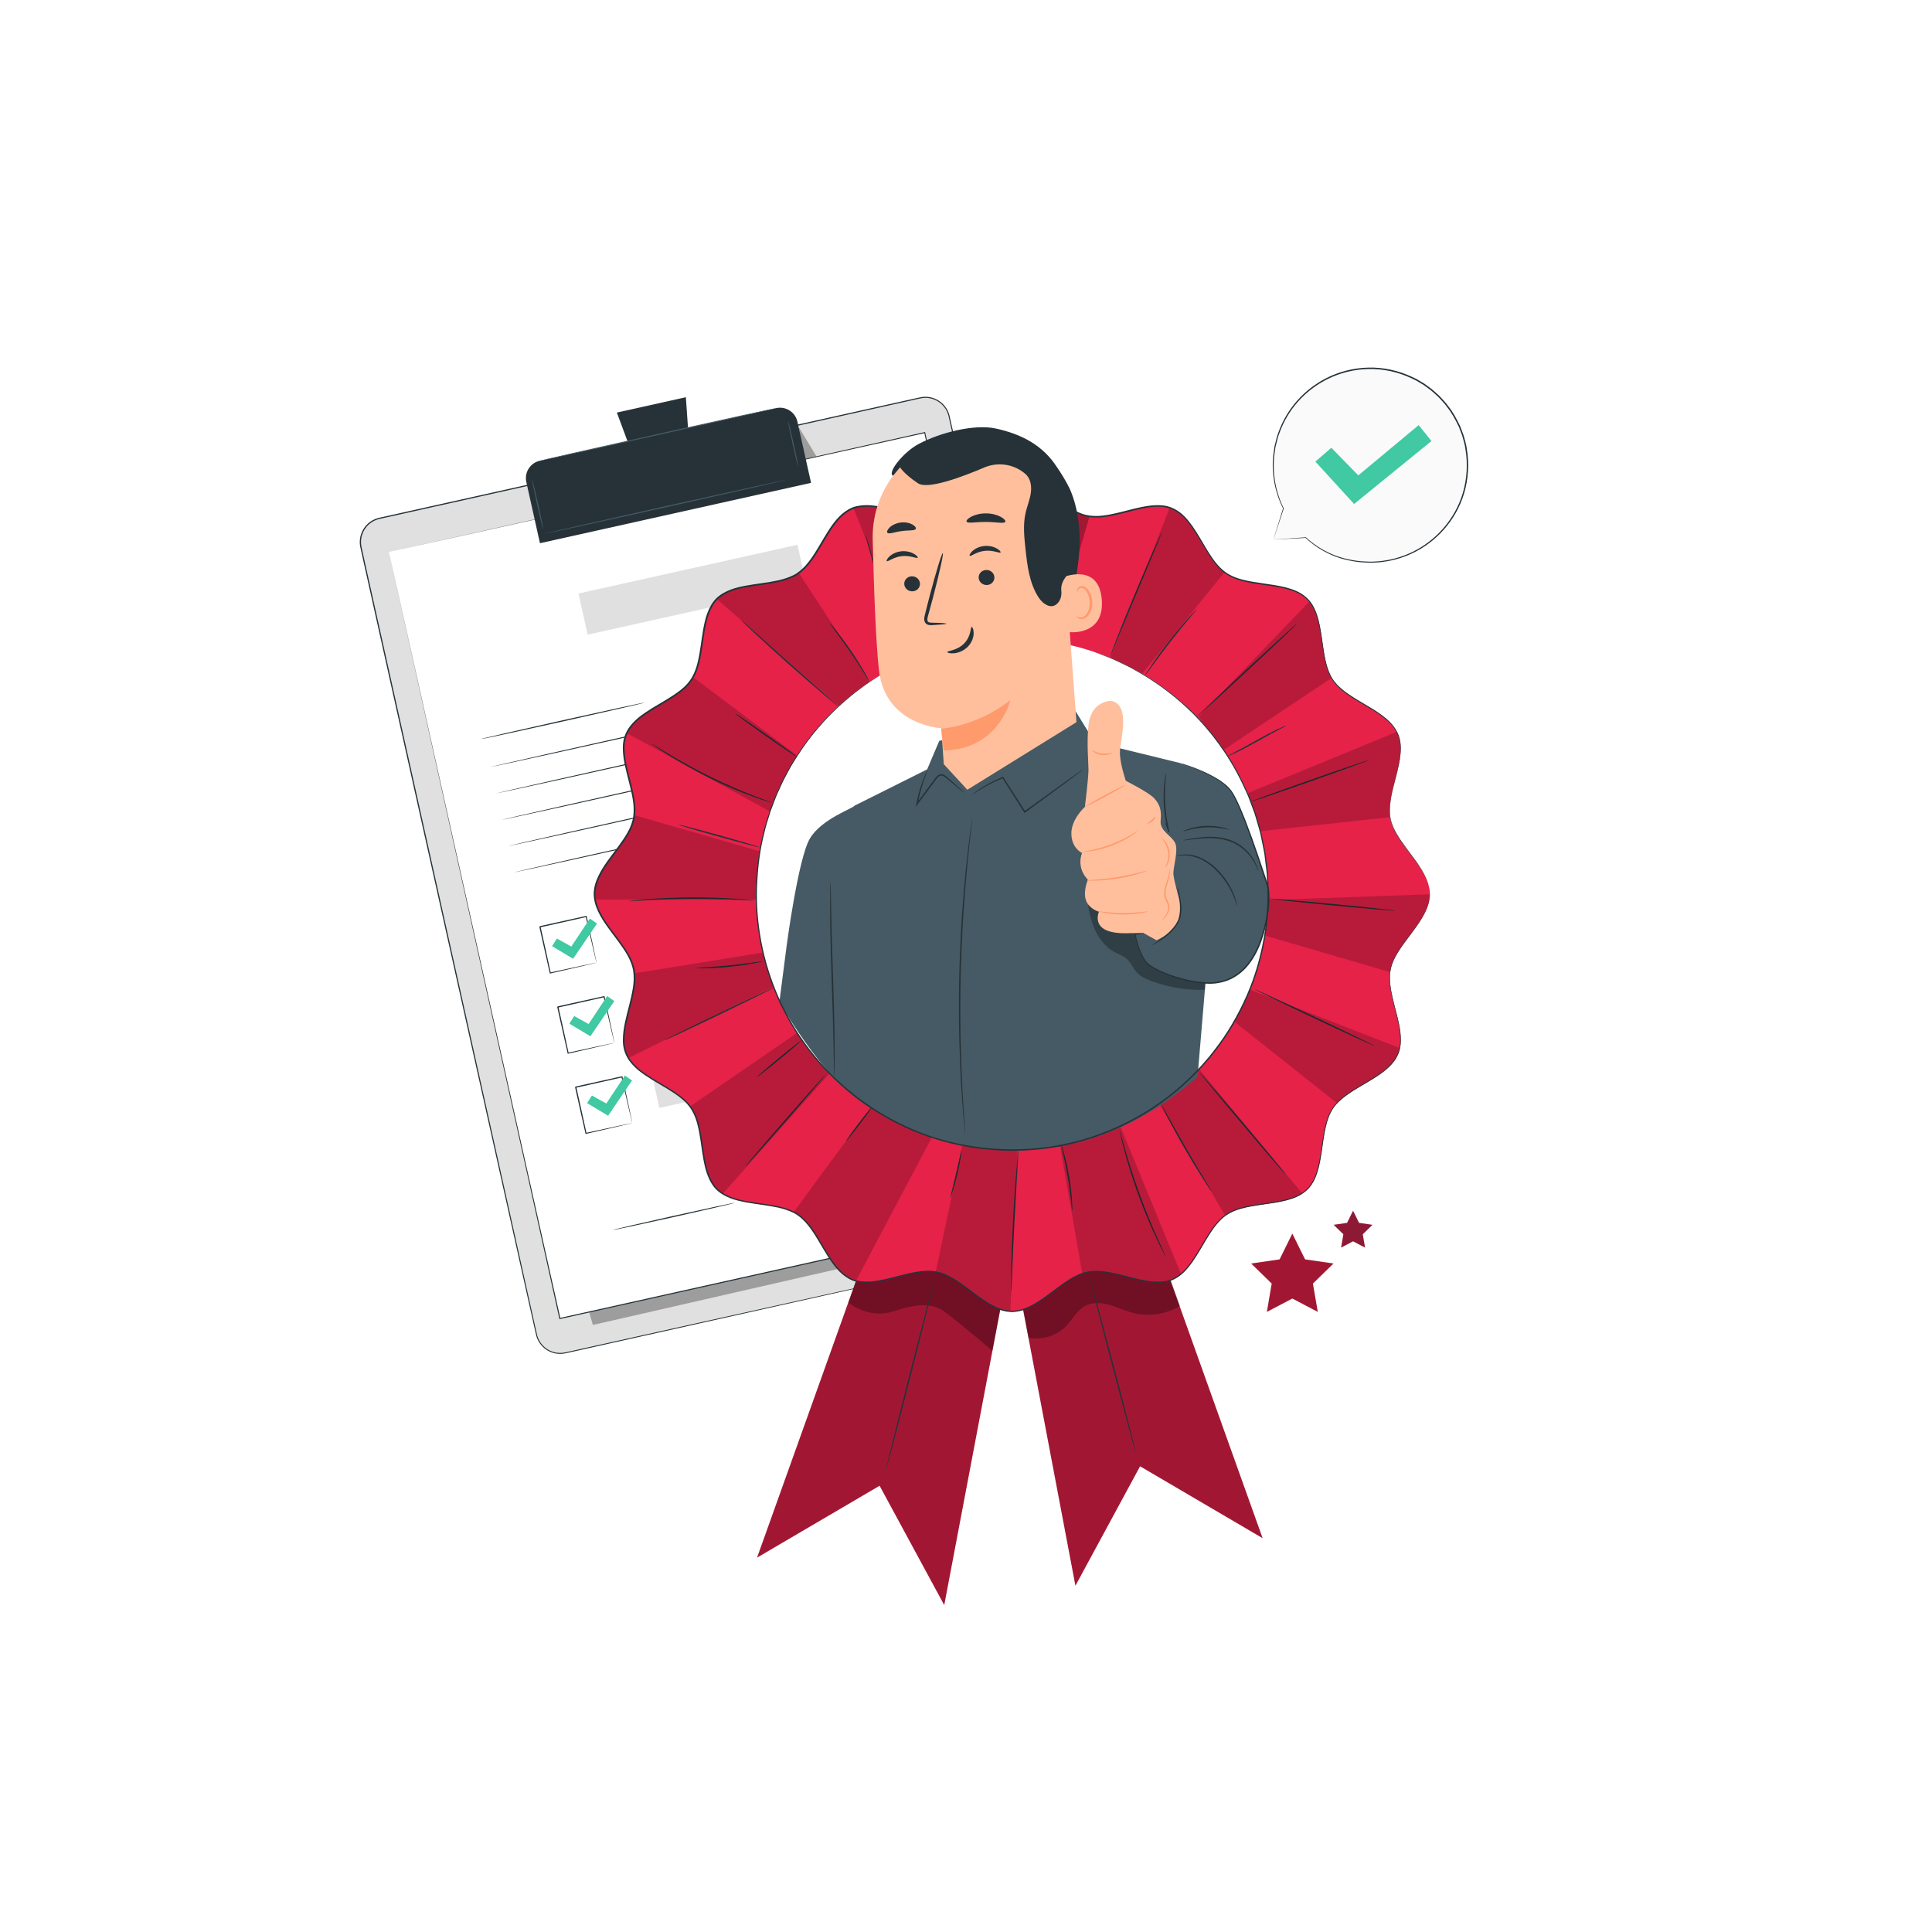 <?xml version="1.0" encoding="UTF-8"?>
<svg xmlns="http://www.w3.org/2000/svg" xmlns:xlink="http://www.w3.org/1999/xlink" width="1080" zoomAndPan="magnify" viewBox="0 0 810 810" height="1080" preserveAspectRatio="xMidYMid meet" version="1.0">
  <defs>
    <filter x="0%" y="0%" width="100%" height="100%" id="f7a79bd8c1">
      <feColorMatrix values="0 0 0 0 1 0 0 0 0 1 0 0 0 0 1 0 0 0 1 0" color-interpolation-filters="sRGB"></feColorMatrix>
    </filter>
    <clipPath id="95272b2274">
      <path d="M 317 500 L 426 500 L 426 672.957 L 317 672.957 Z M 317 500 " clip-rule="nonzero"></path>
    </clipPath>
    <mask id="39049bbdee">
      <g filter="url(#f7a79bd8c1)">
        <rect x="-81" width="972" fill="#000000" y="-81" height="972" fill-opacity="0.2"></rect>
      </g>
    </mask>
    <clipPath id="d0e90be36e">
      <path d="M 231 155 L 298.961 155 L 298.961 227 L 231 227 Z M 231 155 " clip-rule="nonzero"></path>
    </clipPath>
    <clipPath id="bb5887997c">
      <path d="M 14 0.199 L 97 0.199 L 97 63 L 14 63 Z M 14 0.199 " clip-rule="nonzero"></path>
    </clipPath>
    <clipPath id="8e9b371044">
      <rect x="0" width="299" y="0" height="268"></rect>
    </clipPath>
  </defs>
  <rect x="-81" width="972" fill="#ffffff" y="-81" height="972" fill-opacity="1"></rect>
  <rect x="-81" width="972" fill="#ffffff" y="-81" height="972" fill-opacity="1"></rect>
  <path fill="#a11733" d="M 541.812 517.18 L 547.156 527.992 L 559.082 529.73 L 550.453 538.141 L 552.488 550.027 L 541.812 544.414 L 531.137 550.027 L 533.168 538.141 L 524.539 529.73 L 536.48 527.992 Z M 541.812 517.18 " fill-opacity="1" fill-rule="nonzero"></path>
  <path fill="#8e1934" d="M 567.277 507.598 L 569.793 512.691 L 575.422 513.508 L 571.355 517.477 L 572.312 523.078 L 567.277 520.43 L 562.25 523.078 L 563.211 517.477 L 559.141 513.508 L 564.77 512.691 Z M 567.277 507.598 " fill-opacity="1" fill-rule="nonzero"></path>
  <path fill="#fafafa" d="M 533.902 226.211 L 538.074 213.141 C 534.824 206.633 533.289 199.164 533.984 191.391 C 536.008 169.023 555.82 152.527 578.223 154.562 C 600.637 156.582 617.164 176.359 615.133 198.727 C 613.109 221.094 593.297 237.59 570.895 235.555 C 561.531 234.707 553.836 231.328 547.438 225.395 L 533.891 226.211 Z M 533.902 226.211 " fill-opacity="1" fill-rule="nonzero"></path>
  <path fill="#263238" d="M 533.902 226.211 C 533.902 226.211 534.223 226.176 534.801 226.141 C 535.402 226.094 536.277 226.031 537.402 225.949 C 539.695 225.797 543.062 225.562 547.438 225.266 L 547.496 225.266 C 547.496 225.266 547.547 225.301 547.547 225.301 C 551.398 228.855 557.273 232.793 565.23 234.48 C 567.203 234.906 569.285 235.238 571.449 235.367 C 572.535 235.402 573.637 235.449 574.758 235.496 C 575.883 235.496 577.016 235.367 578.176 235.309 C 582.785 234.883 587.609 233.641 592.242 231.375 C 596.879 229.117 601.301 225.844 605 221.625 C 608.688 217.406 611.691 212.258 613.359 206.477 C 615.023 200.711 615.438 194.391 614.363 188.152 C 614.176 186.582 613.676 185.059 613.289 183.508 C 613.109 182.73 612.777 181.984 612.508 181.227 C 612.223 180.484 611.953 179.715 611.645 178.973 C 610.25 176.066 608.723 173.148 606.645 170.582 C 605.699 169.223 604.539 168.066 603.441 166.859 C 602.918 166.234 602.258 165.738 601.668 165.184 C 601.051 164.652 600.484 164.074 599.844 163.586 L 597.906 162.156 L 596.938 161.449 L 595.91 160.836 L 593.852 159.605 C 593.168 159.215 592.422 158.91 591.711 158.566 C 585.988 155.883 579.797 154.586 573.789 154.715 C 567.785 154.832 562.027 156.297 556.98 158.73 C 551.93 161.164 547.594 164.543 544.188 168.398 C 540.77 172.25 538.289 176.562 536.645 180.887 C 536.445 181.43 536.254 181.973 536.066 182.504 C 535.863 183.035 535.688 183.566 535.57 184.125 C 535.297 185.211 535.039 186.285 534.766 187.336 C 534.48 189.488 534.078 191.555 534.043 193.574 C 533.715 201.668 535.852 208.391 538.184 213.105 L 538.207 213.152 L 538.207 213.203 C 536.809 217.406 535.746 220.645 535.012 222.855 C 534.648 223.941 534.375 224.781 534.188 225.359 C 533.996 225.926 533.891 226.223 533.891 226.223 C 533.891 226.223 533.961 225.949 534.125 225.395 C 534.305 224.816 534.562 223.988 534.895 222.902 C 535.594 220.656 536.609 217.371 537.934 213.105 L 537.934 213.203 C 535.559 208.488 533.348 201.715 533.629 193.539 C 533.664 191.496 534.043 189.418 534.328 187.242 C 534.59 186.18 534.848 185.094 535.121 183.992 C 535.238 183.438 535.414 182.895 535.617 182.352 C 535.805 181.809 536.008 181.266 536.195 180.707 C 537.828 176.336 540.332 171.953 543.785 168.043 C 547.227 164.133 551.602 160.691 556.719 158.211 C 561.824 155.73 567.68 154.242 573.766 154.113 C 579.855 153.969 586.145 155.281 591.961 158 C 592.68 158.355 593.426 158.66 594.125 159.051 L 596.203 160.293 L 597.246 160.918 L 598.227 161.637 L 600.199 163.09 C 600.852 163.586 601.43 164.18 602.055 164.711 C 602.66 165.277 603.32 165.773 603.852 166.41 C 604.965 167.641 606.148 168.809 607.105 170.18 C 609.207 172.781 610.77 175.746 612.176 178.699 C 612.496 179.457 612.754 180.234 613.051 180.992 C 613.324 181.762 613.664 182.504 613.844 183.309 C 614.246 184.879 614.754 186.426 614.941 188.023 C 616.031 194.355 615.594 200.77 613.902 206.621 C 612.199 212.48 609.148 217.703 605.391 221.969 C 601.629 226.246 597.137 229.543 592.434 231.812 C 587.727 234.09 582.832 235.332 578.176 235.746 C 577.004 235.805 575.859 235.91 574.723 235.922 C 573.59 235.875 572.477 235.828 571.379 235.781 C 569.191 235.641 567.098 235.297 565.102 234.859 C 557.074 233.121 551.164 229.094 547.332 225.477 L 547.426 225.512 C 543.004 225.75 539.613 225.926 537.297 226.047 C 536.184 226.105 535.32 226.141 534.719 226.176 C 534.152 226.199 533.867 226.211 533.867 226.211 Z M 533.902 226.211 " fill-opacity="1" fill-rule="nonzero"></path>
  <path fill="#40c9a2" d="M 551.469 193.527 L 558.172 187.727 L 569.477 199.305 L 594.785 178.227 L 600.152 184.902 L 567.715 211.301 Z M 551.469 193.527 " fill-opacity="1" fill-rule="nonzero"></path>
  <path fill="#e0e0e0" d="M 463.762 516.684 L 237.062 567.184 C 231.566 568.414 226.105 564.938 224.875 559.445 L 151.293 229.484 C 150.066 223.988 153.539 218.531 159.039 217.301 L 385.75 166.812 C 391.246 165.586 396.707 169.059 397.938 174.551 L 471.504 504.504 C 472.734 509.996 469.27 515.457 463.762 516.684 Z M 463.762 516.684 " fill-opacity="1" fill-rule="nonzero"></path>
  <path fill="#263238" d="M 463.762 516.684 C 463.762 516.684 464.012 516.602 464.52 516.461 C 465.016 516.316 465.75 516.035 466.648 515.539 C 467.523 515.02 468.562 514.238 469.508 513.047 C 470.441 511.863 471.281 510.246 471.578 508.262 C 471.742 507.281 471.73 506.203 471.555 505.105 C 471.363 504.008 471.066 502.859 470.809 501.656 C 470.266 499.246 469.672 496.598 469.035 493.738 C 467.746 488.02 466.27 481.414 464.602 473.973 C 457.945 444.23 448.324 401.188 436.441 348.016 C 430.508 321.422 423.992 292.293 417.02 261.031 C 413.531 245.398 409.914 229.223 406.199 212.574 C 404.344 204.246 402.453 195.797 400.551 187.23 C 399.594 182.953 398.621 178.641 397.652 174.305 C 397.133 172.191 395.855 170.289 394.141 168.918 C 392.406 167.582 390.242 166.789 388.031 166.801 C 386.918 166.801 385.844 167.016 384.742 167.273 C 383.645 167.523 382.531 167.77 381.434 168.02 C 379.223 168.516 377 169.012 374.777 169.508 C 370.32 170.5 365.852 171.492 361.348 172.496 C 352.34 174.504 343.238 176.539 334.027 178.582 C 315.609 182.684 296.812 186.875 277.672 191.141 C 239.391 199.672 199.754 208.5 159.156 217.551 C 156.672 218.094 154.426 219.617 153.031 221.73 C 151.613 223.824 151.047 226.469 151.496 228.965 C 152.559 233.996 153.73 239.031 154.828 244.039 C 157.062 254.059 159.285 264.02 161.484 273.898 C 165.895 293.664 170.234 313.137 174.5 332.266 C 183.023 370.539 191.254 407.449 199.09 442.625 C 206.93 477.789 214.363 511.203 221.328 542.477 C 222.203 546.391 223.066 550.266 223.918 554.105 C 224.355 556.02 224.758 557.957 225.219 559.824 C 225.703 561.68 226.742 563.355 228.148 564.633 C 229.555 565.91 231.316 566.758 233.16 567.09 C 234.082 567.242 235.031 567.266 235.965 567.172 C 236.887 567.055 237.809 566.828 238.742 566.617 C 242.441 565.789 246.117 564.977 249.746 564.172 C 264.277 560.945 278.215 557.84 291.516 554.883 C 344.738 543.07 387.805 533.5 417.562 526.895 C 432.445 523.598 443.996 521.043 451.832 519.309 C 455.746 518.445 458.738 517.785 460.746 517.348 C 462.758 516.91 463.785 516.695 463.785 516.695 C 463.785 516.695 462.758 516.945 460.758 517.395 C 458.75 517.844 455.77 518.516 451.859 519.402 C 444.02 521.164 432.469 523.75 417.598 527.082 C 387.84 533.734 344.785 543.352 291.574 555.227 C 278.273 558.191 264.336 561.301 249.809 564.551 C 246.18 565.363 242.512 566.18 238.801 567.008 C 237.879 567.207 236.957 567.445 235.988 567.562 C 235.02 567.656 234.035 567.633 233.078 567.48 C 231.152 567.137 229.32 566.262 227.867 564.926 C 226.41 563.605 225.312 561.855 224.816 559.93 C 224.344 558.016 223.953 556.113 223.516 554.188 C 222.652 550.348 221.789 546.473 220.914 542.562 C 213.938 511.285 206.48 477.871 198.629 442.707 C 190.781 407.543 182.551 370.633 174.004 332.363 C 169.738 313.23 165.398 293.75 160.988 273.992 C 158.789 264.113 156.566 254.152 154.332 244.133 C 153.223 239.113 152.074 234.113 150.988 229.035 C 150.527 226.434 151.117 223.645 152.605 221.449 C 154.074 219.238 156.426 217.633 159.039 217.066 C 199.633 208.027 239.273 199.199 277.555 190.668 C 296.691 186.402 315.504 182.223 333.91 178.121 C 343.117 176.078 352.223 174.043 361.23 172.035 C 365.734 171.031 370.215 170.039 374.66 169.047 C 376.883 168.551 379.105 168.055 381.316 167.57 C 382.426 167.32 383.527 167.074 384.625 166.836 C 385.715 166.578 386.859 166.34 388.02 166.352 C 390.324 166.352 392.594 167.168 394.402 168.562 C 396.188 169.98 397.523 171.977 398.066 174.188 C 399.035 178.523 400.008 182.836 400.965 187.125 C 402.867 195.691 404.758 204.141 406.613 212.469 C 410.328 229.129 413.922 245.293 417.406 260.938 C 424.371 292.211 430.852 321.336 436.773 347.934 C 448.594 401.129 458.172 444.172 464.789 473.926 C 466.445 481.355 467.91 487.973 469.176 493.691 C 469.816 496.551 470.395 499.199 470.926 501.621 C 471.188 502.836 471.48 503.973 471.66 505.082 C 471.836 506.191 471.848 507.281 471.672 508.273 C 471.363 510.27 470.5 511.898 469.555 513.094 C 468.598 514.285 467.547 515.066 466.66 515.586 C 465.75 516.07 465.016 516.355 464.52 516.496 C 464.012 516.625 463.762 516.695 463.762 516.695 Z M 463.762 516.684 " fill-opacity="1" fill-rule="nonzero"></path>
  <path fill="#000000" d="M 248.555 555.5 L 455.109 508.297 L 448.57 467.84 L 436.867 445.164 L 239.273 522.734 Z M 248.555 555.5 " fill-opacity="0.3" fill-rule="nonzero"></path>
  <path fill="#000000" d="M 334.785 178.914 L 342.598 191.816 L 344.125 198.645 L 338.816 199.828 Z M 334.785 178.914 " fill-opacity="0.3" fill-rule="nonzero"></path>
  <path fill="#ffffff" d="M 163.07 231.398 L 234.734 552.781 L 459.363 502.754 L 446.551 445.281 L 387.699 181.371 Z M 163.07 231.398 " fill-opacity="1" fill-rule="nonzero"></path>
  <path fill="#263238" d="M 163.07 231.398 C 164.664 231.043 251.133 211.699 387.652 181.168 L 387.84 181.121 L 387.887 181.324 C 407.82 270.637 432.684 382.094 459.59 502.672 L 459.59 502.695 C 459.59 502.695 459.648 502.93 459.648 502.93 L 459.41 502.992 C 379.105 520.867 302.852 537.848 234.781 553.004 L 234.555 553.055 L 234.508 552.828 C 192.328 363.047 163.508 233.359 163.07 231.398 C 163.508 233.359 192.504 363.012 234.945 552.734 L 234.676 552.57 C 302.746 537.398 379 520.406 459.305 502.52 L 459.117 502.812 L 459.117 502.789 C 432.246 382.199 407.406 270.742 387.5 181.418 L 387.734 181.57 C 251.168 211.855 164.664 231.043 163.07 231.398 Z M 163.07 231.398 " fill-opacity="1" fill-rule="nonzero"></path>
  <path fill="#263238" d="M 226.324 193.172 L 325.391 171.113 C 329.418 170.219 333.422 172.75 334.32 176.789 L 340.039 202.438 L 226.379 227.746 L 220.66 202.098 C 219.762 198.07 222.297 194.07 226.336 193.172 Z M 226.324 193.172 " fill-opacity="1" fill-rule="nonzero"></path>
  <path fill="#263238" d="M 287.555 166.531 L 258.625 172.969 L 267.539 197.004 L 289.328 192.145 Z M 287.555 166.531 " fill-opacity="1" fill-rule="nonzero"></path>
  <path fill="#455a64" d="M 325.387 171.113 C 325.41 171.246 303.266 176.289 275.91 182.387 C 248.555 188.484 226.352 193.316 226.328 193.188 C 226.305 193.055 248.449 188.012 275.805 181.914 C 303.148 175.816 325.352 170.984 325.387 171.125 Z M 325.387 171.113 " fill-opacity="1" fill-rule="nonzero"></path>
  <path fill="#455a64" d="M 227.734 221.863 C 227.605 221.887 226.457 217.254 225.184 211.512 C 223.906 205.758 222.973 201.078 223.102 201.055 C 223.23 201.031 224.379 205.664 225.668 211.406 C 226.941 217.148 227.879 221.84 227.746 221.863 Z M 227.734 221.863 " fill-opacity="1" fill-rule="nonzero"></path>
  <path fill="#455a64" d="M 334.617 195.465 C 334.488 195.488 333.438 191.285 332.277 186.074 C 331.117 180.852 330.281 176.598 330.41 176.574 C 330.539 176.551 331.594 180.758 332.75 185.965 C 333.91 191.188 334.75 195.441 334.617 195.465 Z M 334.617 195.465 " fill-opacity="1" fill-rule="nonzero"></path>
  <path fill="#455a64" d="M 330.113 201.078 C 330.137 201.207 307.402 206.383 279.328 212.645 C 251.238 218.898 228.457 223.859 228.434 223.73 C 228.41 223.598 251.145 218.426 279.219 212.16 C 307.297 205.91 330.078 200.949 330.113 201.078 Z M 330.113 201.078 " fill-opacity="1" fill-rule="nonzero"></path>
  <path fill="#263238" d="M 270.281 294.574 C 270.316 294.707 254.973 298.238 236.035 302.457 C 217.082 306.676 201.703 309.996 201.668 309.852 C 201.633 309.723 216.965 306.191 235.918 301.973 C 254.855 297.754 270.246 294.434 270.27 294.574 Z M 270.281 294.574 " fill-opacity="1" fill-rule="nonzero"></path>
  <path fill="#263238" d="M 384.613 281.695 C 384.648 281.828 344.574 290.867 295.121 301.891 C 245.645 312.914 205.535 321.727 205.512 321.598 C 205.473 321.469 245.551 312.43 295.016 301.406 C 344.465 290.395 384.59 281.566 384.613 281.695 Z M 384.613 281.695 " fill-opacity="1" fill-rule="nonzero"></path>
  <path fill="#263238" d="M 387.074 292.742 C 387.109 292.875 347.031 301.914 297.578 312.938 C 248.105 323.961 207.992 332.773 207.969 332.645 C 207.934 332.516 248.012 323.477 297.473 312.453 C 346.926 301.441 387.051 292.613 387.074 292.742 Z M 387.074 292.742 " fill-opacity="1" fill-rule="nonzero"></path>
  <path fill="#263238" d="M 389.543 303.793 C 389.578 303.922 349.504 312.961 300.051 323.984 C 250.574 335.008 210.465 343.824 210.441 343.691 C 210.402 343.562 250.48 334.523 299.945 323.5 C 349.395 312.488 389.52 303.66 389.543 303.793 Z M 389.543 303.793 " fill-opacity="1" fill-rule="nonzero"></path>
  <path fill="#263238" d="M 392.004 314.84 C 392.039 314.969 351.961 324.008 302.508 335.031 C 253.035 346.055 212.922 354.871 212.898 354.742 C 212.863 354.609 252.941 345.57 302.402 334.547 C 351.855 323.535 391.98 314.711 392.004 314.84 Z M 392.004 314.84 " fill-opacity="1" fill-rule="nonzero"></path>
  <path fill="#263238" d="M 394.461 325.875 C 394.496 326.004 354.422 335.043 304.969 346.066 C 255.492 357.09 215.383 365.906 215.359 365.777 C 215.32 365.645 255.398 356.605 304.863 345.582 C 354.312 334.57 394.438 325.746 394.461 325.875 Z M 394.461 325.875 " fill-opacity="1" fill-rule="nonzero"></path>
  <path fill="#263238" d="M 250.09 403.621 C 250.09 403.621 250.043 403.492 249.984 403.242 C 249.914 402.973 249.832 402.617 249.723 402.191 C 249.5 401.234 249.18 399.91 248.789 398.246 C 248 394.832 246.887 390.035 245.562 384.293 L 245.824 384.457 C 240.184 385.723 233.527 387.223 226.445 388.805 C 226.398 388.863 226.801 388.25 226.637 388.508 C 226.637 388.508 226.637 388.52 226.637 388.52 L 226.637 388.543 C 226.637 388.543 226.648 388.594 226.648 388.594 L 226.672 388.676 L 226.707 388.84 L 226.777 389.172 L 226.918 389.832 C 227.016 390.27 227.121 390.707 227.215 391.145 C 227.402 392.02 227.605 392.883 227.793 393.73 C 228.172 395.445 228.539 397.109 228.906 398.742 C 229.625 401.992 230.301 405.062 230.914 407.887 L 230.656 407.723 C 236.426 406.48 241.234 405.453 244.664 404.707 C 246.344 404.355 247.68 404.082 248.637 403.883 C 249.074 403.797 249.418 403.727 249.699 403.668 C 249.949 403.621 250.078 403.598 250.09 403.609 C 250.09 403.609 249.984 403.645 249.758 403.703 C 249.5 403.773 249.156 403.859 248.742 403.953 C 247.797 404.176 246.484 404.484 244.84 404.875 C 241.391 405.664 236.543 406.789 230.738 408.125 L 230.523 408.172 L 230.477 407.957 C 229.84 405.133 229.152 402.074 228.422 398.824 C 228.055 397.195 227.676 395.527 227.297 393.812 C 227.109 392.965 226.906 392.102 226.719 391.227 C 226.625 390.789 226.52 390.352 226.422 389.914 L 226.281 389.254 L 226.211 388.922 L 226.176 388.758 L 226.152 388.676 L 226.152 388.629 C 226.152 388.629 226.141 388.605 226.141 388.605 C 226.141 388.605 226.141 388.594 226.141 388.594 C 225.973 388.852 226.363 388.227 226.328 388.297 C 233.422 386.727 240.078 385.262 245.727 384.008 L 245.941 383.961 L 245.988 384.172 C 247.242 389.984 248.281 394.855 249.027 398.316 C 249.371 399.969 249.641 401.293 249.844 402.238 C 249.926 402.652 249.996 402.996 250.043 403.266 C 250.09 403.492 250.102 403.609 250.09 403.609 Z M 250.09 403.621 " fill-opacity="1" fill-rule="nonzero"></path>
  <path fill="#e0e0e0" d="M 258.926 385.977 L 394.188 355.859 L 396.703 367.137 L 261.441 397.258 Z M 258.926 385.977 " fill-opacity="1" fill-rule="nonzero"></path>
  <path fill="#263238" d="M 257.586 437.25 C 257.586 437.25 257.539 437.117 257.48 436.871 C 257.41 436.598 257.324 436.242 257.219 435.82 C 256.996 434.863 256.676 433.539 256.285 431.871 C 255.492 428.457 254.383 423.66 253.059 417.918 L 253.316 418.082 C 247.68 419.348 241.023 420.848 233.941 422.434 C 233.895 422.492 234.297 421.875 234.133 422.137 C 234.133 422.137 234.133 422.148 234.133 422.148 L 234.133 422.172 C 234.133 422.172 234.145 422.219 234.145 422.219 L 234.168 422.301 L 234.203 422.469 L 234.273 422.797 L 234.414 423.461 C 234.508 423.898 234.617 424.336 234.711 424.77 C 234.898 425.645 235.102 426.508 235.289 427.359 C 235.668 429.07 236.035 430.738 236.402 432.367 C 237.121 435.617 237.797 438.691 238.41 441.516 L 238.152 441.348 C 243.918 440.109 248.73 439.078 252.16 438.336 C 253.84 437.98 255.176 437.711 256.133 437.508 C 256.57 437.426 256.91 437.355 257.195 437.297 C 257.445 437.25 257.574 437.227 257.586 437.238 C 257.586 437.238 257.48 437.273 257.254 437.332 C 256.996 437.402 256.652 437.484 256.238 437.578 C 255.293 437.805 253.98 438.109 252.336 438.5 C 248.887 439.293 244.039 440.414 238.234 441.75 L 238.02 441.797 L 237.973 441.586 C 237.336 438.762 236.648 435.699 235.918 432.453 C 235.551 430.82 235.172 429.156 234.793 427.441 C 234.605 426.59 234.402 425.727 234.215 424.855 C 234.121 424.418 234.012 423.98 233.918 423.543 L 233.777 422.879 L 233.707 422.551 L 233.672 422.383 L 233.645 422.301 L 233.645 422.254 C 233.645 422.254 233.633 422.23 233.633 422.23 C 233.633 422.23 233.633 422.219 233.633 422.219 C 233.469 422.48 233.859 421.852 233.824 421.922 C 240.918 420.352 247.574 418.887 253.223 417.633 L 253.438 417.586 L 253.484 417.801 C 254.738 423.613 255.777 428.48 256.523 431.941 C 256.863 433.598 257.137 434.922 257.336 435.867 C 257.422 436.281 257.492 436.621 257.539 436.895 C 257.586 437.117 257.598 437.238 257.586 437.238 Z M 257.586 437.25 " fill-opacity="1" fill-rule="nonzero"></path>
  <path fill="#e0e0e0" d="M 266.43 419.594 L 401.691 389.473 L 404.203 400.754 L 268.941 430.871 Z M 266.43 419.594 " fill-opacity="1" fill-rule="nonzero"></path>
  <path fill="#263238" d="M 265.082 470.863 C 265.082 470.863 265.035 470.734 264.977 470.484 C 264.902 470.215 264.82 469.859 264.715 469.434 C 264.488 468.477 264.172 467.152 263.781 465.488 C 262.988 462.074 261.879 457.277 260.555 451.535 L 260.812 451.699 C 255.176 452.965 248.52 454.465 241.438 456.047 C 241.391 456.105 241.793 455.492 241.625 455.75 C 241.625 455.75 241.625 455.762 241.625 455.762 L 241.625 455.785 C 241.625 455.785 241.637 455.836 241.637 455.836 L 241.66 455.918 L 241.695 456.082 L 241.77 456.414 L 241.91 457.074 C 242.004 457.512 242.109 457.949 242.207 458.387 C 242.395 459.262 242.594 460.125 242.785 460.973 C 243.164 462.688 243.531 464.352 243.895 465.984 C 244.617 469.234 245.289 472.305 245.906 475.129 L 245.645 474.965 C 251.414 473.723 256.227 472.695 259.656 471.949 C 261.332 471.598 262.668 471.324 263.629 471.125 C 264.062 471.039 264.406 470.969 264.691 470.91 C 264.938 470.863 265.07 470.84 265.07 470.852 C 265.07 470.852 264.961 470.887 264.738 470.945 C 264.477 471.016 264.137 471.102 263.723 471.195 C 262.777 471.418 261.465 471.727 259.82 472.117 C 256.367 472.906 251.52 474.031 245.715 475.367 L 245.504 475.414 L 245.457 475.199 C 244.816 472.375 244.133 469.316 243.398 466.066 C 243.031 464.438 242.656 462.77 242.277 461.059 C 242.086 460.207 241.898 459.344 241.695 458.469 C 241.602 458.031 241.496 457.594 241.402 457.156 L 241.258 456.496 L 241.188 456.164 L 241.152 456 L 241.129 455.918 L 241.129 455.871 C 241.129 455.871 241.117 455.848 241.117 455.848 C 241.117 455.848 241.117 455.836 241.117 455.836 C 240.953 456.094 241.344 455.469 241.309 455.539 C 248.398 453.969 255.055 452.504 260.707 451.25 L 260.918 451.203 L 260.969 451.414 C 262.219 457.23 263.262 462.098 264.004 465.559 C 264.348 467.211 264.621 468.535 264.82 469.48 C 264.902 469.895 264.977 470.238 265.023 470.508 C 265.07 470.734 265.082 470.852 265.07 470.852 Z M 265.082 470.863 " fill-opacity="1" fill-rule="nonzero"></path>
  <path fill="#e0e0e0" d="M 273.922 453.219 L 409.184 423.102 L 411.695 434.379 L 276.434 464.5 Z M 273.922 453.219 " fill-opacity="1" fill-rule="nonzero"></path>
  <path fill="#40c9a2" d="M 231.461 396.688 L 233.492 393.484 L 239.535 396.84 L 247.301 385.117 L 250.316 387.199 L 240.277 401.969 Z M 231.461 396.688 " fill-opacity="1" fill-rule="nonzero"></path>
  <path fill="#40c9a2" d="M 238.707 429.18 L 240.738 425.977 L 246.781 429.332 L 254.547 417.609 L 257.562 419.691 L 247.523 434.461 Z M 238.707 429.18 " fill-opacity="1" fill-rule="nonzero"></path>
  <path fill="#40c9a2" d="M 246.129 462.488 L 248.164 459.297 L 254.203 462.652 L 261.973 450.93 L 264.988 453 L 254.949 467.77 Z M 246.129 462.488 " fill-opacity="1" fill-rule="nonzero"></path>
  <path fill="#263238" d="M 308.043 504.301 C 308.078 504.434 296.656 507.09 282.543 510.234 C 268.426 513.375 256.961 515.82 256.926 515.68 C 256.887 515.551 268.309 512.891 282.438 509.75 C 296.551 506.605 308.02 504.16 308.043 504.301 Z M 308.043 504.301 " fill-opacity="1" fill-rule="nonzero"></path>
  <path fill="#263238" d="M 333.52 498.203 C 333.555 498.336 329.344 499.387 324.133 500.543 C 318.918 501.703 314.676 502.543 314.641 502.398 C 314.605 502.27 318.812 501.219 324.027 500.059 C 329.238 498.902 333.484 498.062 333.52 498.203 Z M 333.52 498.203 " fill-opacity="1" fill-rule="nonzero"></path>
  <path fill="#263238" d="M 417.855 471.68 C 417.895 471.809 407.609 474.219 394.91 477.043 C 382.203 479.879 371.883 482.066 371.859 481.922 C 371.82 481.793 382.094 479.383 394.805 476.559 C 407.5 473.734 417.832 471.551 417.855 471.68 Z M 417.855 471.68 " fill-opacity="1" fill-rule="nonzero"></path>
  <path fill="#263238" d="M 406.875 502.777 C 406.875 502.777 406.98 502.457 407.098 501.832 C 407.242 501.219 407.242 500.262 406.957 499.102 C 406.66 497.934 406.047 496.598 405.324 495.039 C 404.629 493.492 403.719 491.648 403.707 489.402 C 403.742 487.203 404.711 484.758 406.695 483.047 C 408.66 481.297 411.758 480.684 414.559 481.582 C 415.953 482.031 417.301 482.82 418.293 484.039 C 418.766 484.652 419.156 485.398 419.18 486.246 C 419.254 487.109 418.59 487.973 417.797 488.246 C 417.008 488.539 416.25 488.633 415.469 488.824 C 414.688 488.988 413.91 489.141 413.117 489.309 C 411.531 489.613 409.926 489.91 408.281 490.125 C 404.996 490.559 401.695 490.621 398.609 490.184 C 397.098 490.016 395.5 489.992 394.367 490.879 C 393.23 491.742 392.652 493.148 391.812 494.328 C 391.398 494.922 390.867 495.5 390.172 495.805 C 389.484 496.125 388.68 496.113 388.008 495.902 C 386.648 495.441 385.641 494.531 384.555 493.914 C 384.023 493.598 383.469 493.348 382.887 493.289 C 382.32 493.23 381.754 493.371 381.305 493.691 C 380.395 494.34 379.91 495.418 379.305 496.316 C 378.113 498.23 376.055 499.125 374.316 499.199 C 372.531 499.281 371.09 498.523 370.18 497.73 C 369.246 496.918 368.785 496.055 368.547 495.465 C 368.312 494.859 368.277 494.531 368.277 494.531 C 368.301 494.531 368.371 494.848 368.629 495.43 C 368.902 495.996 369.375 496.824 370.297 497.59 C 371.207 498.348 372.602 499.031 374.293 498.926 C 375.961 498.844 377.887 497.957 379.012 496.137 C 379.602 495.262 380.051 494.152 381.09 493.395 C 381.598 493.031 382.273 492.852 382.934 492.91 C 383.598 492.969 384.199 493.254 384.766 493.586 C 385.891 494.223 386.906 495.109 388.137 495.512 C 388.75 495.699 389.414 495.699 389.992 495.43 C 390.582 495.168 391.059 494.672 391.445 494.094 C 392.262 492.969 392.816 491.516 394.094 490.523 C 394.734 490.027 395.527 489.781 396.305 489.699 C 397.098 489.613 397.891 489.664 398.672 489.734 C 401.754 490.172 404.961 490.098 408.234 489.676 C 409.867 489.461 411.461 489.18 413.047 488.871 C 413.836 488.707 414.617 488.551 415.387 488.387 C 416.156 488.211 416.957 488.102 417.633 487.844 C 418.305 487.594 418.766 487.004 418.719 486.309 C 418.707 485.621 418.379 484.938 417.941 484.379 C 417.031 483.27 415.754 482.504 414.43 482.066 C 411.77 481.203 408.848 481.77 406.98 483.41 C 405.078 485.031 404.121 487.359 404.074 489.461 C 404.074 491.59 404.914 493.418 405.598 494.98 C 406.297 496.539 406.898 497.922 407.172 499.113 C 407.43 500.309 407.395 501.289 407.219 501.902 C 407.062 502.531 406.898 502.824 406.898 502.824 Z M 406.875 502.777 " fill-opacity="1" fill-rule="nonzero"></path>
  <path fill="#263238" d="M 431.312 487.652 C 431.312 487.652 431.098 487.738 430.695 487.844 C 430.234 487.949 429.645 488.09 428.91 488.27 C 427.293 488.645 425.059 489.168 422.312 489.793 C 416.746 491.082 409.062 492.898 400.621 495.039 C 392.168 497.176 384.543 499.246 379.035 500.758 C 376.328 501.5 374.105 502.117 372.508 502.555 C 371.773 502.742 371.184 502.906 370.734 503.027 C 370.32 503.133 370.109 503.18 370.109 503.156 C 370.109 503.145 370.309 503.062 370.711 502.93 C 371.16 502.789 371.738 502.602 372.461 502.363 C 373.984 501.879 376.195 501.219 378.938 500.414 C 384.426 498.809 392.039 496.691 400.492 494.555 C 408.945 492.414 416.641 490.645 422.23 489.438 C 425.02 488.836 427.293 488.363 428.863 488.066 C 429.609 487.926 430.211 487.82 430.672 487.723 C 431.086 487.652 431.312 487.617 431.312 487.641 Z M 431.312 487.652 " fill-opacity="1" fill-rule="nonzero"></path>
  <path fill="#e0e0e0" d="M 242.527 248.844 L 334.344 228.398 L 338.188 245.641 L 246.371 266.086 Z M 242.527 248.844 " fill-opacity="1" fill-rule="nonzero"></path>
  <path fill="#a11733" d="M 421.203 508.188 L 450.875 664.816 L 477.984 614.754 L 529.363 644.895 L 474.816 492.379 Z M 421.203 508.188 " fill-opacity="1" fill-rule="nonzero"></path>
  <path fill="#000000" d="M 431.18 560.863 C 436.668 561.996 443.062 560.059 446.953 556.031 C 449.66 553.23 451.457 549.438 454.859 547.57 C 457.922 545.895 461.691 546.129 465.051 547.062 C 468.41 547.996 471.59 549.543 474.957 550.43 C 481.578 552.145 488.883 551.066 494.723 547.5 L 486.164 523.75 L 446.441 518.789 L 427.504 541.531 L 431.168 560.875 Z M 431.18 560.863 " fill-opacity="0.3" fill-rule="nonzero"></path>
  <path fill="#263238" d="M 476.047 608.539 C 475.879 608.586 471.457 592.316 466.188 572.207 C 460.902 552.098 456.75 535.754 456.918 535.719 C 457.082 535.672 461.492 551.941 466.789 572.051 C 472.074 592.164 476.223 608.492 476.059 608.539 Z M 476.047 608.539 " fill-opacity="1" fill-rule="nonzero"></path>
  <g clip-path="url(#95272b2274)">
    <path fill="#a11733" d="M 425.555 516.332 L 395.879 672.957 L 368.773 622.906 L 317.395 653.047 L 371.941 500.52 Z M 425.555 516.332 " fill-opacity="1" fill-rule="nonzero"></path>
  </g>
  <path fill="#000000" d="M 355.625 546.141 C 355.625 546.141 364.066 553.078 374.129 549.887 C 384.188 546.684 390.441 546.012 395.891 549.887 C 401.344 553.762 416.082 566.383 416.082 566.383 L 419.5 548.316 L 399.699 521.141 L 379.023 525.309 L 364.293 526.773 L 358.816 537.125 L 355.613 546.141 Z M 355.625 546.141 " fill-opacity="0.3" fill-rule="nonzero"></path>
  <path fill="#e62249" d="M 599.469 374.945 C 599.469 386.18 585.09 395.859 582.988 406.48 C 580.824 417.422 590.352 431.848 586.18 441.914 C 581.922 452.16 564.934 455.609 558.848 464.707 C 552.699 473.887 555.973 490.879 548.195 498.652 C 540.418 506.43 523.406 503.156 514.23 509.301 C 505.117 515.398 501.676 532.375 491.426 536.617 C 481.352 540.789 466.918 531.266 455.973 533.426 C 445.344 535.531 435.66 549.898 424.418 549.898 C 413.176 549.898 403.492 535.531 392.867 533.426 C 381.918 531.266 367.484 540.789 357.41 536.617 C 347.16 532.363 343.711 515.387 334.605 509.301 C 325.422 503.156 308.422 506.43 300.641 498.652 C 292.863 490.879 296.137 473.875 289.988 464.707 C 283.891 455.598 266.902 452.16 262.656 441.914 C 258.484 431.848 268.012 417.422 265.848 406.48 C 263.746 395.859 249.371 386.18 249.371 374.945 C 249.371 363.707 263.746 354.031 265.848 343.41 C 268.012 332.469 258.484 318.043 262.656 307.973 C 266.914 297.73 283.902 294.281 289.988 285.184 C 296.137 276 292.863 259.012 300.641 251.234 C 308.422 243.461 325.434 246.734 334.605 240.59 C 343.723 234.492 347.16 217.516 357.41 213.273 C 367.484 209.102 381.918 218.625 392.867 216.461 C 403.492 214.359 413.176 199.992 424.418 199.992 C 435.66 199.992 445.344 214.359 455.973 216.461 C 466.918 218.625 481.352 209.102 491.426 213.273 C 501.676 217.527 505.129 234.504 514.23 240.59 C 523.418 246.734 540.418 243.461 548.195 251.234 C 555.973 259.012 552.699 276.012 558.848 285.184 C 564.945 294.293 581.934 297.73 586.18 307.973 C 590.352 318.043 580.824 332.469 582.988 343.41 C 585.09 354.031 599.469 363.707 599.469 374.945 Z M 599.469 374.945 " fill-opacity="1" fill-rule="nonzero"></path>
  <path fill="#263238" d="M 383.43 276.863 C 383.43 276.863 383.301 276.711 383.113 276.379 C 382.887 275.988 382.629 275.516 382.309 274.938 C 381.609 273.684 380.664 271.844 379.52 269.551 C 377.238 264.965 374.281 258.516 371.434 251.234 C 368.594 243.945 366.395 237.199 364.965 232.285 C 364.246 229.824 363.711 227.816 363.371 226.434 C 363.215 225.797 363.086 225.266 362.992 224.828 C 362.91 224.461 362.871 224.262 362.898 224.262 C 362.922 224.262 362.992 224.438 363.109 224.805 C 363.238 225.23 363.406 225.75 363.605 226.375 C 364.055 227.84 364.656 229.789 365.391 232.164 C 366.93 237.047 369.176 243.746 372.012 251.023 C 374.848 258.289 377.734 264.754 379.91 269.371 C 380.984 271.617 381.859 273.461 382.52 274.844 C 382.805 275.434 383.031 275.93 383.219 276.332 C 383.371 276.676 383.441 276.863 383.43 276.875 Z M 383.43 276.863 " fill-opacity="1" fill-rule="nonzero"></path>
  <path fill="#263238" d="M 399.012 270.945 C 399.012 270.945 398.812 270.496 398.562 269.645 C 398.316 268.793 397.973 267.566 397.582 266.027 C 396.801 262.957 395.832 258.691 394.957 253.941 C 394.082 249.191 393.469 244.855 393.113 241.711 C 392.938 240.141 392.805 238.863 392.746 237.98 C 392.676 237.094 392.664 236.609 392.711 236.598 C 392.758 236.586 392.855 237.07 392.996 237.941 C 393.148 238.949 393.34 240.188 393.562 241.641 C 394.035 244.762 394.711 249.074 395.586 253.824 C 396.461 258.562 397.359 262.84 398.02 265.922 C 398.328 267.363 398.598 268.594 398.812 269.586 C 398.988 270.449 399.07 270.934 399.035 270.945 Z M 399.012 270.945 " fill-opacity="1" fill-rule="nonzero"></path>
  <path fill="#263238" d="M 426.5 268.215 C 426.332 268.215 425.895 254.969 425.52 238.617 C 425.152 222.266 424.984 209.008 425.152 208.996 C 425.316 208.996 425.754 222.242 426.133 238.594 C 426.5 254.945 426.664 268.203 426.5 268.203 Z M 426.5 268.215 " fill-opacity="1" fill-rule="nonzero"></path>
  <path fill="#263238" d="M 454.164 240.98 C 454.328 241.027 452.414 247.656 449.895 255.785 C 447.375 263.914 445.203 270.461 445.047 270.402 C 444.883 270.352 446.797 263.727 449.316 255.598 C 451.832 247.465 454.008 240.934 454.164 240.98 Z M 454.164 240.98 " fill-opacity="1" fill-rule="nonzero"></path>
  <path fill="#263238" d="M 465.441 275.234 C 465.441 275.234 465.477 275.031 465.594 274.68 C 465.738 274.254 465.914 273.746 466.137 273.117 C 466.609 271.77 467.344 269.832 468.266 267.434 C 470.109 262.66 472.77 256.105 475.797 248.906 C 478.824 241.699 481.637 235.215 483.707 230.535 C 484.723 228.266 485.562 226.398 486.199 225.004 C 486.484 224.414 486.719 223.918 486.91 223.516 C 487.074 223.172 487.18 223.008 487.195 223.008 C 487.207 223.008 487.156 223.211 487.016 223.562 C 486.852 223.977 486.648 224.484 486.414 225.102 C 485.832 226.52 485.055 228.406 484.109 230.699 C 482.098 235.496 479.379 241.984 476.363 249.145 C 473.375 256.305 470.68 262.793 468.668 267.602 C 467.723 269.906 466.941 271.797 466.363 273.199 C 466.102 273.805 465.891 274.301 465.711 274.715 C 465.559 275.055 465.465 275.234 465.453 275.234 Z M 465.441 275.234 " fill-opacity="1" fill-rule="nonzero"></path>
  <path fill="#263238" d="M 480.23 282.938 C 480.23 282.938 480.43 282.488 480.902 281.73 C 481.367 280.977 482.074 279.914 482.961 278.602 C 484.734 275.977 487.289 272.422 490.254 268.617 C 493.234 264.812 496.059 261.469 498.176 259.105 C 499.227 257.922 500.102 256.977 500.719 256.352 C 501.332 255.715 501.688 255.383 501.723 255.406 C 501.758 255.43 501.461 255.832 500.895 256.516 C 500.246 257.297 499.453 258.266 498.508 259.398 C 496.484 261.824 493.707 265.203 490.738 269.008 C 487.773 272.812 485.172 276.32 483.316 278.871 C 482.441 280.066 481.695 281.07 481.105 281.898 C 480.574 282.605 480.266 282.984 480.23 282.961 Z M 480.23 282.938 " fill-opacity="1" fill-rule="nonzero"></path>
  <path fill="#263238" d="M 501.723 300.543 C 501.605 300.414 510.957 291.527 522.613 280.703 C 534.27 269.867 543.809 261.184 543.926 261.316 C 544.047 261.445 534.695 270.316 523.039 281.164 C 511.383 292 501.84 300.684 501.734 300.555 Z M 501.723 300.543 " fill-opacity="1" fill-rule="nonzero"></path>
  <path fill="#263238" d="M 539.27 304.219 C 539.305 304.301 537.922 304.996 535.711 306.156 C 533.488 307.312 530.473 308.98 527.141 310.855 C 523.805 312.723 520.734 314.344 518.461 315.406 C 517.328 315.938 516.395 316.352 515.742 316.613 C 515.094 316.871 514.727 317 514.703 316.965 C 514.668 316.883 516.051 316.188 518.262 315.027 C 520.484 313.871 523.5 312.203 526.832 310.324 C 530.168 308.457 533.242 306.84 535.512 305.777 C 536.645 305.246 537.578 304.832 538.23 304.57 C 538.879 304.312 539.246 304.18 539.27 304.219 Z M 539.27 304.219 " fill-opacity="1" fill-rule="nonzero"></path>
  <path fill="#263238" d="M 574.027 318.633 C 574.086 318.797 562.949 322.852 549.164 327.707 C 535.367 332.562 524.148 336.367 524.09 336.203 C 524.031 336.035 535.168 331.984 548.965 327.129 C 562.75 322.27 573.98 318.465 574.039 318.633 Z M 574.027 318.633 " fill-opacity="1" fill-rule="nonzero"></path>
  <path fill="#263238" d="M 585.09 381.797 C 585.078 381.965 572.973 380.961 558.066 379.543 C 543.16 378.125 531.078 376.836 531.102 376.672 C 531.113 376.504 543.219 377.508 558.125 378.926 C 573.035 380.344 585.105 381.633 585.09 381.797 Z M 585.09 381.797 " fill-opacity="1" fill-rule="nonzero"></path>
  <path fill="#263238" d="M 576.203 438.465 C 576.129 438.617 564.816 433.434 550.938 426.875 C 537.059 420.316 525.863 414.883 525.934 414.727 C 526.004 414.574 537.32 419.762 551.199 426.32 C 565.078 432.875 576.273 438.312 576.203 438.465 Z M 576.203 438.465 " fill-opacity="1" fill-rule="nonzero"></path>
  <path fill="#263238" d="M 538.984 492.379 C 538.855 492.484 530.699 483.035 520.77 471.254 C 510.824 459.473 502.883 449.844 503.012 449.727 C 503.141 449.621 511.297 459.07 521.242 470.852 C 531.172 482.633 539.129 492.262 538.996 492.367 Z M 538.984 492.379 " fill-opacity="1" fill-rule="nonzero"></path>
  <path fill="#263238" d="M 507.918 499.492 C 507.918 499.492 507.527 499.043 506.938 498.168 C 506.332 497.297 505.48 496.008 504.465 494.414 C 502.41 491.211 499.652 486.742 496.758 481.711 C 493.859 476.688 491.355 472.059 489.617 468.68 C 488.742 466.988 488.055 465.617 487.594 464.648 C 487.133 463.691 486.898 463.148 486.934 463.137 C 486.969 463.125 487.277 463.621 487.809 464.543 C 488.387 465.57 489.121 466.895 489.996 468.477 C 491.84 471.797 494.395 476.383 497.289 481.402 C 500.188 486.426 502.883 490.926 504.832 494.176 C 505.754 495.723 506.535 497.023 507.137 498.039 C 507.68 498.961 507.953 499.469 507.918 499.492 Z M 507.918 499.492 " fill-opacity="1" fill-rule="nonzero"></path>
  <path fill="#263238" d="M 488.625 526.609 C 488.625 526.609 488.492 526.457 488.316 526.125 C 488.105 525.734 487.855 525.25 487.547 524.684 C 486.887 523.43 485.965 521.59 484.875 519.285 C 482.699 514.688 479.898 508.238 477.238 500.945 C 474.578 493.645 472.57 486.91 471.281 481.98 C 470.629 479.523 470.145 477.527 469.852 476.133 C 469.719 475.496 469.602 474.965 469.508 474.527 C 469.438 474.16 469.414 473.961 469.438 473.961 C 469.461 473.961 469.52 474.137 469.637 474.504 C 469.758 474.93 469.91 475.449 470.086 476.074 C 470.5 477.539 471.043 479.488 471.707 481.863 C 473.102 486.742 475.172 493.441 477.82 500.734 C 480.48 508.012 483.199 514.477 485.277 519.105 C 486.297 521.352 487.133 523.207 487.762 524.578 C 488.031 525.168 488.246 525.664 488.434 526.066 C 488.578 526.41 488.648 526.598 488.637 526.609 Z M 488.625 526.609 " fill-opacity="1" fill-rule="nonzero"></path>
  <path fill="#263238" d="M 449.527 507.598 C 449.434 507.598 449.293 506.027 449.02 503.488 C 448.75 500.945 448.324 497.438 447.672 493.598 C 447.023 489.758 446.289 486.293 445.723 483.801 C 445.156 481.309 444.777 479.773 444.871 479.75 C 444.906 479.75 445.059 480.102 445.285 480.789 C 445.508 481.473 445.816 482.465 446.148 483.695 C 446.82 486.164 447.637 489.625 448.289 493.492 C 448.938 497.355 449.293 500.887 449.457 503.438 C 449.539 504.715 449.586 505.754 449.586 506.477 C 449.586 507.195 449.586 507.586 449.539 507.598 Z M 449.527 507.598 " fill-opacity="1" fill-rule="nonzero"></path>
  <path fill="#263238" d="M 423.969 541.617 C 423.969 541.617 423.934 541.402 423.922 541.012 C 423.922 540.539 423.91 539.973 423.898 539.277 C 423.887 537.762 423.898 535.59 423.945 532.883 C 424.039 527.496 424.289 520.039 424.715 511.828 C 425.141 503.605 425.672 496.172 426.109 490.797 C 426.332 488.113 426.523 485.941 426.676 484.441 C 426.758 483.742 426.816 483.176 426.867 482.715 C 426.914 482.324 426.961 482.113 426.973 482.113 C 426.996 482.113 426.996 482.324 426.984 482.715 C 426.961 483.188 426.938 483.754 426.902 484.453 C 426.805 486.047 426.676 488.211 426.523 490.82 C 426.203 496.289 425.777 503.676 425.316 511.852 C 424.879 520.062 424.57 527.508 424.371 532.895 C 424.277 535.52 424.195 537.68 424.133 539.277 C 424.098 539.973 424.074 540.539 424.051 541.012 C 424.027 541.414 424.004 541.617 423.98 541.617 Z M 423.969 541.617 " fill-opacity="1" fill-rule="nonzero"></path>
  <path fill="#263238" d="M 403.176 482.113 C 403.258 482.125 403.129 483.281 402.82 485.125 C 402.512 486.969 402.016 489.508 401.367 492.297 C 400.715 495.086 400.031 497.578 399.484 499.363 C 398.941 501.16 398.539 502.246 398.457 502.223 C 398.375 502.199 398.621 501.062 399.059 499.246 C 399.547 497.211 400.125 494.812 400.762 492.145 C 401.379 489.473 401.922 487.062 402.395 485.031 C 402.809 483.211 403.09 482.09 403.176 482.102 Z M 403.176 482.113 " fill-opacity="1" fill-rule="nonzero"></path>
  <path fill="#263238" d="M 365.605 464.059 C 365.734 464.164 363.43 467.438 360.426 471.383 C 357.434 475.328 354.895 478.438 354.762 478.344 C 354.633 478.238 356.938 474.965 359.941 471.016 C 362.934 467.07 365.473 463.965 365.605 464.059 Z M 365.605 464.059 " fill-opacity="1" fill-rule="nonzero"></path>
  <path fill="#263238" d="M 345.883 450.824 C 346.016 450.93 338.672 459.543 329.5 470.047 C 320.324 480.562 312.781 488.988 312.652 488.871 C 312.523 488.766 319.863 480.152 329.039 469.637 C 338.211 459.129 345.754 450.695 345.883 450.812 Z M 345.883 450.824 " fill-opacity="1" fill-rule="nonzero"></path>
  <path fill="#263238" d="M 336.023 436.172 C 336.133 436.305 332.055 439.848 326.91 444.078 C 321.77 448.32 317.512 451.641 317.406 451.512 C 317.301 451.379 321.379 447.836 326.52 443.605 C 331.664 439.375 335.918 436.043 336.023 436.172 Z M 336.023 436.172 " fill-opacity="1" fill-rule="nonzero"></path>
  <path fill="#263238" d="M 324.477 414.055 C 324.547 414.207 314.332 419.277 301.66 425.387 C 288.973 431.496 278.641 436.316 278.57 436.16 C 278.5 436.008 288.715 430.938 301.398 424.832 C 314.07 418.723 324.414 413.902 324.488 414.055 Z M 324.477 414.055 " fill-opacity="1" fill-rule="nonzero"></path>
  <path fill="#263238" d="M 319.84 403.031 C 319.84 403.031 319.473 403.184 318.777 403.348 C 318.09 403.516 317.074 403.727 315.832 403.953 C 313.34 404.414 309.863 404.945 306.008 405.336 C 302.156 405.723 298.645 405.891 296.102 405.926 C 294.836 405.949 293.809 405.938 293.098 405.926 C 292.391 405.902 292 405.867 292 405.832 C 292 405.734 293.559 405.652 296.09 405.5 C 298.621 405.348 302.109 405.109 305.949 404.719 C 309.793 404.332 313.258 403.883 315.762 403.527 C 318.27 403.172 319.816 402.949 319.84 403.043 Z M 319.84 403.031 " fill-opacity="1" fill-rule="nonzero"></path>
  <path fill="#263238" d="M 316.094 377.566 C 316.094 377.566 315.348 377.59 314.023 377.52 C 312.594 377.449 310.703 377.355 308.398 377.238 C 303.645 377.012 297.082 376.789 289.836 376.824 C 282.59 376.871 276.027 377.156 271.277 377.438 C 268.98 377.578 267.09 377.699 265.66 377.793 C 264.336 377.875 263.59 377.898 263.59 377.863 C 263.59 377.816 264.312 377.711 265.637 377.555 C 266.961 377.391 268.875 377.203 271.254 377.012 C 275.992 376.621 282.566 376.27 289.836 376.223 C 297.105 376.188 303.68 376.469 308.422 376.812 C 310.797 376.977 312.711 377.156 314.035 377.297 C 315.359 377.438 316.094 377.531 316.082 377.578 Z M 316.094 377.566 " fill-opacity="1" fill-rule="nonzero"></path>
  <path fill="#263238" d="M 318.422 355.211 C 318.375 355.379 310.727 353.383 301.328 350.77 C 291.93 348.148 284.352 345.891 284.398 345.727 C 284.445 345.559 292.094 347.555 301.492 350.168 C 310.891 352.789 318.469 355.047 318.422 355.211 Z M 318.422 355.211 " fill-opacity="1" fill-rule="nonzero"></path>
  <path fill="#263238" d="M 323.363 336.473 C 323.363 336.473 323.164 336.449 322.809 336.344 C 322.383 336.215 321.863 336.059 321.246 335.871 C 319.887 335.457 317.949 334.797 315.562 333.922 C 310.797 332.184 304.293 329.539 297.344 326.121 C 290.391 322.695 284.328 319.164 280.047 316.434 C 277.906 315.074 276.195 313.941 275.035 313.113 C 274.504 312.734 274.066 312.43 273.711 312.168 C 273.414 311.945 273.262 311.824 273.273 311.801 C 273.285 311.777 273.465 311.875 273.781 312.062 C 274.16 312.297 274.621 312.57 275.176 312.914 C 276.371 313.668 278.121 314.746 280.285 316.055 C 284.609 318.68 290.699 322.141 297.629 325.555 C 304.555 328.957 311.008 331.664 315.727 333.496 C 318.09 334.418 320.008 335.137 321.332 335.621 C 321.934 335.859 322.441 336.047 322.855 336.203 C 323.199 336.344 323.375 336.426 323.375 336.449 Z M 323.363 336.473 " fill-opacity="1" fill-rule="nonzero"></path>
  <path fill="#263238" d="M 334.5 317.629 C 334.406 317.77 328.41 313.727 321.129 308.602 C 313.848 303.473 308.02 299.207 308.113 299.066 C 308.207 298.922 314.191 302.965 321.484 308.094 C 328.766 313.219 334.594 317.484 334.5 317.629 Z M 334.5 317.629 " fill-opacity="1" fill-rule="nonzero"></path>
  <path fill="#263238" d="M 310.973 260.191 C 310.973 260.191 311.141 260.285 311.422 260.523 C 311.754 260.805 312.145 261.148 312.629 261.551 C 313.73 262.531 315.207 263.832 316.98 265.402 C 320.715 268.734 325.738 273.211 331.297 278.176 C 336.875 283.102 341.926 287.57 345.672 290.891 C 347.445 292.473 348.922 293.773 350.023 294.754 C 350.484 295.18 350.863 295.531 351.18 295.828 C 351.441 296.074 351.57 296.219 351.559 296.23 C 351.547 296.242 351.383 296.137 351.098 295.922 C 350.754 295.652 350.352 295.332 349.855 294.941 C 348.793 294.078 347.258 292.805 345.387 291.219 C 341.629 288.055 336.496 283.621 330.883 278.648 C 325.277 273.672 320.266 269.09 316.672 265.746 C 314.875 264.066 313.434 262.695 312.453 261.738 C 312.004 261.301 311.637 260.938 311.328 260.629 C 311.082 260.371 310.949 260.227 310.961 260.215 Z M 310.973 260.191 " fill-opacity="1" fill-rule="nonzero"></path>
  <path fill="#263238" d="M 347.859 261.266 C 347.859 261.266 348.18 261.539 348.664 262.082 C 349.148 262.637 349.832 263.453 350.648 264.48 C 352.293 266.535 354.48 269.434 356.75 272.738 C 359.02 276.047 360.922 279.145 362.246 281.426 C 362.91 282.559 363.418 283.492 363.758 284.141 C 364.102 284.793 364.27 285.172 364.234 285.184 C 364.148 285.23 363.285 283.859 361.879 281.637 C 360.473 279.43 358.512 276.379 356.254 273.082 C 353.996 269.785 351.867 266.855 350.316 264.742 C 348.77 262.625 347.801 261.328 347.871 261.266 Z M 347.859 261.266 " fill-opacity="1" fill-rule="nonzero"></path>
  <path fill="#000000" d="M 300.605 251.211 L 352.031 296.219 L 364.812 285.996 L 334.973 240.293 C 334.973 240.293 332.691 241.973 326.746 243.676 C 320.988 245.316 304.035 245.754 300.605 251.223 Z M 300.605 251.211 " fill-opacity="0.2" fill-rule="nonzero"></path>
  <path fill="#000000" d="M 357.848 213.141 L 382.957 275.965 L 399 270.945 L 393.656 216.449 C 393.656 216.449 390.891 217.102 384.766 216.32 C 378.832 215.566 364.41 209.93 357.848 213.141 Z M 357.848 213.141 " fill-opacity="0.2" fill-rule="nonzero"></path>
  <path fill="#000000" d="M 424.82 199.992 L 426.5 268.215 L 441.535 268.938 L 456.762 216.57 C 456.469 216.547 452.543 215.859 447.91 212.906 C 442.695 209.574 432.09 199.449 424.809 199.992 Z M 424.82 199.992 " fill-opacity="0.3" fill-rule="nonzero"></path>
  <path fill="#000000" d="M 490.41 212.883 L 465.453 275.777 L 479.035 282.262 L 513.379 239.895 C 513.121 239.75 509.867 237.047 506.852 232.223 C 503.578 226.977 498 214.973 490.398 212.871 Z M 490.41 212.883 " fill-opacity="0.2" fill-rule="nonzero"></path>
  <path fill="#000000" d="M 549.012 252.121 L 502.527 300.543 L 512.883 314.496 L 558.305 284.203 C 558.305 284.203 556.398 281.176 555.312 275.363 C 554.223 269.48 554.059 258.762 549.012 252.133 Z M 549.012 252.121 " fill-opacity="0.2" fill-rule="nonzero"></path>
  <path fill="#000000" d="M 585.707 306.781 L 523.109 332.527 L 528.297 348.512 L 582.762 342.605 C 582.762 342.605 582.422 340.93 583.141 334.785 C 583.84 328.84 590.082 315.559 585.707 306.77 Z M 585.707 306.781 " fill-opacity="0.2" fill-rule="nonzero"></path>
  <path fill="#000000" d="M 599.562 374.945 L 531.324 377.332 L 530.758 392.371 L 582.82 407.59 C 582.844 407.297 583.305 404.367 584.891 401.375 C 588.723 394.133 599.574 383.926 599.574 374.934 Z M 599.562 374.945 " fill-opacity="0.2" fill-rule="nonzero"></path>
  <path fill="#000000" d="M 586.996 439.434 L 524.16 414.953 L 517.801 428.598 L 560.551 462.488 C 560.68 462.227 563.172 459.91 567.973 456.863 C 573.188 453.543 585.555 448.168 586.996 439.434 Z M 586.996 439.434 " fill-opacity="0.2" fill-rule="nonzero"></path>
  <g mask="url(#39049bbdee)">
    <g transform="matrix(1, 0, 0, 1, 248, 283)">
      <g clip-path="url(#8e9b371044)">
        <g clip-path="url(#d0e90be36e)">
          <path fill="#000000" d="M 246.57 155.465 L 231.023 168.512 C 232.207 169.738 252.93 204.949 265.699 226.715 C 265.875 226.582 266.043 226.43 266.219 226.312 C 274.637 220.688 289.59 222.945 298.031 217.367 L 246.57 155.453 Z M 246.57 155.465 " fill-opacity="1" fill-rule="nonzero"></path>
        </g>
        <path fill="#000000" d="M 217.996 180.137 L 194.777 188.055 L 205.773 251.055 C 206.492 250.805 207.227 250.594 207.961 250.449 C 218.906 248.289 233.34 257.812 243.414 253.641 C 244.797 253.062 246.051 252.246 247.219 251.266 L 217.996 180.148 Z M 217.996 180.137 " fill-opacity="1" fill-rule="nonzero"></path>
        <path fill="#000000" d="M 175.59 266.887 L 179.305 184.578 L 159.23 179.5 L 144.285 250.367 C 144.477 250.402 144.652 250.426 144.844 250.461 C 155.211 252.52 164.691 266.238 175.59 266.898 Z M 175.59 266.887 " fill-opacity="1" fill-rule="nonzero"></path>
        <path fill="#000000" d="M 125.109 170.602 C 125.109 170.602 98.582 206.117 84.715 225.25 C 85.363 225.566 85.992 225.922 86.582 226.324 C 95.699 232.422 99.137 249.398 109.387 253.641 C 109.859 253.832 110.344 253.996 110.828 254.125 L 147.891 184.012 L 125.121 170.602 Z M 125.109 170.602 " fill-opacity="1" fill-rule="nonzero"></path>
        <path fill="#000000" d="M 97.883 142.008 L 41.305 180.879 C 41.516 181.164 41.754 181.438 41.953 181.719 C 48.102 190.898 44.828 207.891 52.605 215.664 C 53.328 216.387 54.145 216.977 54.996 217.52 C 74.984 195 110.879 154.566 112.176 153.16 L 97.883 141.996 Z M 97.883 142.008 " fill-opacity="1" fill-rule="nonzero"></path>
        <path fill="#000000" d="M 84.914 114.254 L 18.016 125.051 C 19.078 135.781 10.625 149.32 14.598 158.914 C 14.848 159.508 15.141 160.062 15.461 160.605 C 38.867 148.953 87.789 124.723 89.82 124.59 L 84.902 114.254 Z M 84.914 114.254 " fill-opacity="1" fill-rule="nonzero"></path>
        <path fill="#000000" d="M 81.262 77.012 L 18.027 58.766 C 17.98 59.32 17.91 59.867 17.801 60.398 C 15.699 71.02 1.324 80.695 1.324 91.934 C 1.324 92.688 1.395 93.434 1.512 94.18 L 78.699 94.18 Z M 81.262 77.012 " fill-opacity="1" fill-rule="nonzero"></path>
        <g clip-path="url(#bb5887997c)">
          <path fill="#000000" d="M 14.871 24.465 C 38.504 37.121 84.715 62.727 84.715 62.727 L 96.086 41.137 L 42.664 0.941 C 42.438 1.355 42.215 1.781 41.953 2.172 C 35.961 11.125 19.469 14.613 14.871 24.465 Z M 14.871 24.465 " fill-opacity="1" fill-rule="nonzero"></path>
        </g>
      </g>
    </g>
  </g>
  <path fill="#263238" d="M 599.469 374.945 C 599.469 374.945 599.434 374.695 599.395 374.199 C 599.336 373.703 599.359 372.949 599.09 372.004 C 598.723 370.078 597.637 367.301 595.543 364.086 C 593.508 360.824 590.434 357.176 587.23 352.555 C 585.672 350.227 584.039 347.605 583.176 344.461 C 582.312 341.305 582.48 337.75 583.152 334.168 C 583.805 330.566 584.879 326.855 585.824 322.922 C 586.688 319.012 587.633 314.734 586.758 310.383 C 586.297 308.234 585.27 306.191 583.828 304.406 C 582.359 302.633 580.516 301.145 578.566 299.738 C 574.641 296.949 570.137 294.73 565.809 291.824 C 563.66 290.367 561.531 288.738 559.781 286.672 C 558.008 284.602 556.859 282.027 556.082 279.355 C 554.555 273.98 554.223 268.238 553.066 262.484 C 552.477 259.625 551.684 256.719 550.156 254.141 C 548.668 251.543 546.246 249.535 543.418 248.316 C 540.605 247.066 537.508 246.426 534.375 245.906 C 531.242 245.387 528.027 245.02 524.812 244.453 C 521.594 243.875 518.309 243.117 515.328 241.477 C 512.34 239.844 510 237.223 508.047 234.422 C 506.086 231.598 504.395 228.574 502.598 225.598 C 500.801 222.617 498.91 219.629 496.449 217.078 C 494.004 214.559 490.727 212.742 487.121 212.504 C 483.527 212.234 479.898 212.918 476.316 213.77 C 472.723 214.633 469.129 215.684 465.395 216.379 C 461.691 217.102 457.723 217.359 453.973 216.168 C 450.285 214.891 447.035 212.645 443.891 210.344 C 440.746 208.027 437.672 205.559 434.289 203.512 C 430.934 201.527 427.102 199.887 423.117 200.324 L 422.375 200.383 C 422.125 200.43 421.887 200.488 421.652 200.535 C 421.168 200.652 420.684 200.734 420.199 200.879 C 419.266 201.219 418.293 201.504 417.406 201.965 C 415.574 202.781 413.863 203.879 412.172 205 C 408.801 207.293 405.633 209.93 402.18 212.27 C 400.48 213.461 398.645 214.512 396.742 215.41 C 394.816 216.285 392.711 216.805 390.582 216.969 C 386.305 217.184 382.094 216.215 377.969 215.176 C 373.832 214.137 369.695 212.953 365.438 212.539 C 363.309 212.363 361.16 212.457 359.09 212.965 C 357.008 213.461 355.164 214.645 353.535 216.012 C 350.27 218.859 347.988 222.688 345.73 226.445 C 343.473 230.227 341.32 234.176 338.32 237.566 C 336.805 239.23 335.055 240.754 333 241.785 C 330.941 242.789 328.766 243.461 326.543 243.98 C 322.098 244.949 317.559 245.375 313.09 246.18 C 308.668 246.98 304.059 248.234 300.785 251.414 C 299.199 253.031 298.102 255.062 297.285 257.191 C 296.457 259.328 295.984 261.598 295.559 263.867 C 294.73 268.426 294.352 273.105 293.242 277.703 C 292.711 280.008 291.93 282.273 290.723 284.355 C 289.516 286.434 287.863 288.23 285.984 289.707 C 282.246 292.707 278.004 294.93 273.938 297.41 C 271.914 298.664 269.918 299.965 268.07 301.465 C 266.262 302.988 264.621 304.738 263.484 306.805 C 262.34 308.859 261.816 311.234 261.844 313.609 C 261.844 315.996 262.195 318.383 262.668 320.734 C 263.676 325.461 265.164 330.105 265.969 334.961 C 266.383 337.383 266.535 339.887 266.215 342.359 C 265.898 344.84 264.938 347.191 263.746 349.363 C 261.285 353.688 258.07 357.469 255.223 361.488 C 253.777 363.484 252.457 365.574 251.402 367.797 C 250.363 370.008 249.629 372.395 249.617 374.84 C 249.629 377.285 250.352 379.672 251.379 381.879 C 252.418 384.102 253.742 386.191 255.188 388.191 C 258.035 392.219 261.25 396 263.723 400.312 C 264.914 402.477 265.887 404.84 266.203 407.32 C 266.535 409.789 266.395 412.293 265.969 414.715 C 265.176 419.574 263.676 424.227 262.668 428.953 C 262.184 431.316 261.828 433.703 261.828 436.09 C 261.805 438.477 262.328 440.84 263.461 442.906 C 264.586 444.977 266.227 446.734 268.035 448.262 C 269.879 449.762 271.879 451.074 273.898 452.324 C 277.957 454.805 282.211 457.027 285.945 460.027 C 287.816 461.504 289.492 463.301 290.688 465.383 C 291.895 467.461 292.684 469.742 293.207 472.035 C 294.316 476.641 294.695 481.32 295.523 485.883 C 295.938 488.16 296.422 490.43 297.25 492.559 C 298.066 494.684 299.164 496.715 300.738 498.336 C 304.012 501.512 308.621 502.777 313.043 503.582 C 317.523 504.395 322.062 504.809 326.508 505.777 C 328.719 506.297 330.906 506.973 332.965 507.977 C 335.02 509.004 336.77 510.527 338.281 512.195 C 341.285 515.586 343.438 519.531 345.695 523.324 C 347.965 527.082 350.246 530.91 353.5 533.758 C 355.129 535.129 356.973 536.309 359.055 536.805 C 361.125 537.328 363.273 537.41 365.402 537.23 C 369.672 536.816 373.809 535.637 377.934 534.598 C 382.059 533.559 386.27 532.59 390.547 532.801 C 392.676 532.965 394.781 533.484 396.707 534.359 C 398.609 535.258 400.445 536.309 402.145 537.504 C 405.598 539.844 408.766 542.477 412.137 544.77 C 413.824 545.895 415.539 546.992 417.371 547.809 C 418.27 548.281 419.23 548.551 420.164 548.895 C 420.637 549.023 421.133 549.117 421.617 549.238 C 421.863 549.285 422.102 549.355 422.336 549.391 L 423.082 549.449 C 427.066 549.898 430.898 548.242 434.254 546.258 C 437.625 544.215 440.699 541.746 443.855 539.43 C 447 537.125 450.25 534.891 453.938 533.617 C 457.688 532.422 461.656 532.684 465.359 533.402 C 469.082 534.102 472.688 535.152 476.281 536.016 C 479.863 536.867 483.504 537.551 487.086 537.277 C 490.691 537.031 493.957 535.223 496.402 532.695 C 498.852 530.152 500.742 527.152 502.551 524.176 C 504.348 521.188 506.039 518.16 508 515.348 C 509.961 512.551 512.305 509.926 515.293 508.297 C 518.273 506.652 521.559 505.898 524.777 505.316 C 528.004 504.75 531.207 504.383 534.34 503.863 C 537.473 503.344 540.559 502.695 543.383 501.441 C 546.211 500.227 548.621 498.215 550.109 495.617 C 551.637 493.043 552.426 490.137 553.02 487.277 C 554.176 481.531 554.508 475.777 556.031 470.414 C 556.801 467.746 557.961 465.168 559.734 463.113 C 561.484 461.047 563.621 459.414 565.762 457.961 C 570.078 455.055 574.594 452.832 578.508 450.043 C 580.457 448.652 582.289 447.148 583.77 445.379 C 585.223 443.594 586.238 441.551 586.699 439.398 C 587.207 437.25 587.078 435.051 586.875 432.961 C 586.664 430.855 586.203 428.836 585.766 426.863 C 584.82 422.93 583.758 419.219 583.094 415.613 C 582.422 412.035 582.254 408.477 583.117 405.324 C 583.992 402.168 585.613 399.543 587.172 397.23 C 590.375 392.609 593.461 388.969 595.484 385.695 C 597.574 382.473 598.652 379.707 599.031 377.781 C 599.301 376.836 599.277 376.078 599.336 375.582 C 599.383 375.086 599.41 374.84 599.41 374.84 C 599.41 374.84 599.41 375.086 599.359 375.582 C 599.312 376.078 599.336 376.836 599.078 377.793 C 598.723 379.73 597.66 382.531 595.578 385.77 C 593.555 389.051 590.496 392.715 587.312 397.336 C 585.766 399.664 584.156 402.273 583.305 405.383 C 582.469 408.488 582.633 412.012 583.305 415.566 C 583.969 419.148 585.043 422.855 586.004 426.793 C 586.438 428.766 586.926 430.797 587.137 432.926 C 587.34 435.039 587.469 437.262 586.961 439.457 C 586.5 441.656 585.445 443.758 583.98 445.578 C 582.492 447.387 580.637 448.898 578.672 450.305 C 574.723 453.117 570.219 455.352 565.93 458.246 C 563.801 459.699 561.695 461.305 559.969 463.336 C 558.242 465.359 557.109 467.875 556.352 470.52 C 554.852 475.84 554.52 481.582 553.375 487.359 C 552.781 490.242 551.988 493.184 550.43 495.828 C 548.906 498.5 546.398 500.59 543.527 501.832 C 540.652 503.109 537.531 503.77 534.387 504.289 C 531.242 504.809 528.027 505.176 524.824 505.754 C 521.633 506.336 518.379 507.09 515.484 508.695 C 512.574 510.281 510.293 512.844 508.355 515.621 C 506.418 518.41 504.738 521.434 502.93 524.422 C 501.133 527.414 499.227 530.438 496.723 533.039 C 494.238 535.613 490.812 537.516 487.109 537.762 C 483.422 538.047 479.746 537.34 476.141 536.5 C 472.535 535.637 468.941 534.586 465.238 533.898 C 461.574 533.191 457.699 532.953 454.066 534.102 C 450.473 535.34 447.258 537.551 444.125 539.855 C 440.992 542.172 437.906 544.641 434.492 546.719 C 433.617 547.191 432.777 547.746 431.844 548.137 C 431.383 548.352 430.934 548.574 430.473 548.766 L 429.039 549.273 C 427.113 549.863 425.059 550.254 423 549.98 L 422.23 549.922 C 421.984 549.887 421.734 549.816 421.477 549.77 C 420.977 549.648 420.469 549.555 419.973 549.414 C 419.016 549.059 418.023 548.777 417.113 548.293 C 415.234 547.453 413.508 546.34 411.793 545.207 C 408.398 542.891 405.219 540.258 401.805 537.941 C 400.113 536.758 398.316 535.73 396.449 534.844 C 394.555 533.996 392.547 533.496 390.477 533.332 C 386.316 533.133 382.156 534.078 378.039 535.117 C 373.914 536.145 369.766 537.352 365.414 537.762 C 363.238 537.941 361.016 537.859 358.867 537.328 C 356.691 536.805 354.762 535.566 353.074 534.16 C 349.715 531.23 347.422 527.355 345.141 523.586 C 342.883 519.793 340.73 515.871 337.785 512.551 C 336.297 510.918 334.617 509.465 332.633 508.461 C 330.645 507.492 328.496 506.832 326.32 506.309 C 321.922 505.352 317.395 504.93 312.879 504.113 C 310.633 503.676 308.363 503.215 306.199 502.352 C 304.035 501.512 301.953 500.355 300.262 498.703 C 298.609 497 297.461 494.898 296.633 492.711 C 295.781 490.523 295.309 488.223 294.883 485.93 C 294.047 481.332 293.668 476.652 292.566 472.117 C 292.047 469.848 291.266 467.625 290.109 465.617 C 288.949 463.621 287.344 461.883 285.496 460.43 C 281.832 457.488 277.602 455.266 273.512 452.773 C 271.477 451.508 269.457 450.199 267.574 448.664 C 265.73 447.102 264.027 445.293 262.848 443.133 C 261.664 440.98 261.109 438.477 261.145 436.031 C 261.145 433.574 261.512 431.152 261.996 428.766 C 263 424.004 264.5 419.348 265.281 414.562 C 265.695 412.176 265.836 409.73 265.508 407.344 C 265.188 404.957 264.266 402.688 263.094 400.562 C 260.672 396.32 257.469 392.539 254.594 388.484 C 253.152 386.465 251.793 384.363 250.73 382.082 C 249.664 379.812 248.922 377.332 248.91 374.781 C 248.934 372.215 249.688 369.746 250.754 367.477 C 251.816 365.207 253.176 363.094 254.617 361.074 C 257.492 357.031 260.695 353.25 263.105 349.008 C 264.277 346.883 265.199 344.602 265.508 342.215 C 265.812 339.828 265.672 337.395 265.27 335.008 C 264.477 330.223 262.988 325.566 261.973 320.805 C 261.488 318.418 261.121 315.996 261.133 313.539 C 261.109 311.094 261.652 308.602 262.859 306.449 C 264.039 304.289 265.742 302.48 267.586 300.934 C 269.469 299.395 271.488 298.086 273.523 296.82 C 277.602 294.328 281.832 292.105 285.496 289.164 C 287.344 287.711 288.938 285.973 290.098 283.977 C 291.254 281.969 292.023 279.746 292.543 277.477 C 293.633 272.941 294.02 268.262 294.859 263.676 C 295.285 261.387 295.77 259.082 296.609 256.895 C 297.438 254.711 298.586 252.605 300.238 250.906 C 301.93 249.25 304.023 248.094 306.188 247.254 C 308.352 246.402 310.621 245.93 312.867 245.504 C 317.383 244.691 321.91 244.277 326.297 243.309 C 328.484 242.801 330.621 242.125 332.609 241.156 C 334.594 240.164 336.273 238.699 337.762 237.07 C 340.707 233.75 342.848 229.824 345.105 226.047 C 347.387 222.277 349.668 218.41 353.035 215.469 C 354.727 214.051 356.656 212.824 358.828 212.305 C 360.98 211.773 363.203 211.676 365.367 211.867 C 369.707 212.293 373.867 213.484 377.992 214.512 C 382.105 215.551 386.27 216.496 390.43 216.297 C 392.5 216.145 394.508 215.637 396.398 214.797 C 398.27 213.91 400.066 212.883 401.754 211.699 C 405.172 209.387 408.352 206.75 411.746 204.434 C 413.461 203.301 415.184 202.188 417.066 201.352 C 417.977 200.879 418.969 200.582 419.926 200.227 C 420.422 200.086 420.93 199.992 421.426 199.875 C 421.676 199.828 421.926 199.754 422.184 199.707 L 422.953 199.648 C 424.996 199.379 427.066 199.777 428.992 200.359 L 430.426 200.867 C 430.898 201.055 431.336 201.293 431.797 201.492 C 432.73 201.883 433.57 202.438 434.445 202.91 C 437.859 204.988 440.934 207.461 444.078 209.773 C 447.211 212.078 450.426 214.277 454.02 215.527 C 457.637 216.676 461.516 216.449 465.18 215.73 C 468.871 215.043 472.465 213.992 476.082 213.129 C 479.688 212.281 483.363 211.582 487.051 211.855 C 490.766 212.09 494.18 213.992 496.676 216.57 C 499.18 219.168 501.074 222.191 502.883 225.172 C 504.68 228.16 506.355 231.184 508.297 233.973 C 510.234 236.75 512.516 239.312 515.426 240.898 C 518.32 242.504 521.57 243.262 524.766 243.84 C 527.969 244.406 531.172 244.785 534.328 245.305 C 537.473 245.824 540.594 246.484 543.465 247.762 C 546.34 249.004 548.855 251.094 550.383 253.754 C 551.941 256.398 552.746 259.34 553.324 262.223 C 554.484 268.004 554.805 273.746 556.305 279.062 C 557.074 281.695 558.184 284.227 559.922 286.246 C 561.637 288.277 563.742 289.895 565.867 291.336 C 570.16 294.234 574.664 296.465 578.613 299.277 C 580.574 300.684 582.434 302.195 583.922 304.004 C 585.398 305.824 586.438 307.926 586.914 310.113 C 587.422 312.309 587.277 314.531 587.09 316.648 C 586.875 318.773 586.391 320.805 585.953 322.777 C 585.008 326.727 583.922 330.422 583.258 334.004 C 582.574 337.57 582.406 341.082 583.258 344.188 C 584.109 347.297 585.719 349.918 587.266 352.234 C 590.445 356.855 593.52 360.52 595.531 363.805 C 597.609 367.039 598.676 369.84 599.031 371.777 C 599.289 372.734 599.254 373.492 599.312 373.988 C 599.348 374.484 599.359 374.73 599.359 374.73 Z M 599.469 374.945 " fill-opacity="1" fill-rule="nonzero"></path>
  <path fill="#263238" d="M 391.566 537.316 C 391.73 537.363 387.367 555.039 381.824 576.801 C 376.277 598.578 371.645 616.184 371.48 616.148 C 371.312 616.113 375.676 598.426 381.223 576.66 C 386.766 554.895 391.398 537.277 391.566 537.328 Z M 391.566 537.316 " fill-opacity="1" fill-rule="nonzero"></path>
  <path fill="#ffffff" d="M 531.715 374.945 C 531.715 376.699 531.672 378.453 531.586 380.207 C 531.5 381.961 531.371 383.711 531.199 385.457 C 531.027 387.207 530.812 388.945 530.555 390.684 C 530.297 392.418 529.996 394.148 529.652 395.871 C 529.309 397.594 528.926 399.305 528.5 401.008 C 528.07 402.711 527.605 404.402 527.094 406.082 C 526.586 407.762 526.035 409.426 525.441 411.082 C 524.852 412.734 524.219 414.371 523.547 415.992 C 522.875 417.613 522.164 419.219 521.41 420.805 C 520.66 422.391 519.871 423.961 519.043 425.508 C 518.215 427.055 517.348 428.582 516.445 430.09 C 515.543 431.594 514.605 433.078 513.629 434.535 C 512.652 435.996 511.641 437.43 510.594 438.84 C 509.551 440.25 508.469 441.633 507.355 442.992 C 506.242 444.348 505.094 445.676 503.914 446.977 C 502.734 448.277 501.523 449.551 500.281 450.789 C 499.039 452.031 497.77 453.242 496.469 454.422 C 495.164 455.598 493.836 456.746 492.477 457.859 C 491.121 458.973 489.734 460.051 488.324 461.098 C 486.914 462.145 485.48 463.156 484.02 464.129 C 482.559 465.105 481.074 466.043 479.57 466.945 C 478.062 467.848 476.535 468.715 474.984 469.543 C 473.438 470.367 471.867 471.156 470.281 471.91 C 468.691 472.66 467.086 473.371 465.465 474.043 C 463.844 474.715 462.203 475.344 460.551 475.938 C 458.895 476.527 457.23 477.078 455.547 477.59 C 453.867 478.098 452.176 478.566 450.473 478.992 C 448.77 479.418 447.055 479.805 445.332 480.145 C 443.609 480.488 441.879 480.789 440.141 481.047 C 438.406 481.305 436.66 481.52 434.914 481.691 C 433.168 481.863 431.414 481.992 429.66 482.078 C 427.906 482.164 426.152 482.207 424.395 482.207 C 422.637 482.207 420.883 482.164 419.129 482.078 C 417.375 481.992 415.625 481.863 413.875 481.691 C 412.129 481.52 410.387 481.305 408.648 481.047 C 406.91 480.789 405.18 480.488 403.457 480.145 C 401.734 479.805 400.023 479.418 398.316 478.992 C 396.613 478.566 394.922 478.098 393.242 477.59 C 391.562 477.078 389.895 476.527 388.238 475.938 C 386.586 475.344 384.949 474.715 383.324 474.043 C 381.703 473.371 380.098 472.66 378.508 471.91 C 376.922 471.156 375.352 470.367 373.805 469.543 C 372.254 468.715 370.727 467.848 369.223 466.945 C 367.715 466.043 366.23 465.105 364.77 464.129 C 363.309 463.156 361.875 462.145 360.465 461.098 C 359.055 460.051 357.668 458.973 356.312 457.859 C 354.953 456.746 353.625 455.598 352.324 454.422 C 351.02 453.242 349.75 452.031 348.508 450.789 C 347.266 449.551 346.055 448.277 344.875 446.977 C 343.695 445.676 342.551 444.348 341.434 442.992 C 340.32 441.633 339.242 440.25 338.195 438.84 C 337.148 437.43 336.137 435.996 335.16 434.535 C 334.184 433.078 333.246 431.594 332.344 430.09 C 331.441 428.582 330.574 427.055 329.746 425.508 C 328.918 423.961 328.129 422.391 327.379 420.805 C 326.629 419.219 325.914 417.613 325.242 415.992 C 324.57 414.371 323.941 412.734 323.348 411.082 C 322.758 409.426 322.207 407.762 321.695 406.082 C 321.188 404.402 320.719 402.711 320.289 401.008 C 319.863 399.305 319.48 397.594 319.137 395.871 C 318.793 394.148 318.492 392.418 318.234 390.684 C 317.977 388.945 317.762 387.207 317.59 385.457 C 317.418 383.711 317.289 381.961 317.203 380.207 C 317.117 378.453 317.074 376.699 317.074 374.945 C 317.074 373.191 317.117 371.434 317.203 369.684 C 317.289 367.93 317.418 366.18 317.59 364.43 C 317.762 362.684 317.977 360.941 318.234 359.207 C 318.492 357.469 318.793 355.742 319.137 354.02 C 319.48 352.297 319.863 350.586 320.289 348.883 C 320.719 347.18 321.188 345.488 321.695 343.809 C 322.207 342.129 322.758 340.461 323.348 338.809 C 323.941 337.156 324.57 335.52 325.242 333.898 C 325.914 332.277 326.629 330.672 327.379 329.086 C 328.129 327.496 328.918 325.93 329.746 324.383 C 330.574 322.832 331.441 321.309 332.344 319.801 C 333.246 318.297 334.184 316.812 335.16 315.352 C 336.137 313.895 337.148 312.461 338.195 311.051 C 339.242 309.641 340.32 308.254 341.434 306.898 C 342.551 305.543 343.695 304.215 344.875 302.914 C 346.055 301.613 347.266 300.34 348.508 299.098 C 349.75 297.859 351.02 296.648 352.324 295.469 C 353.625 294.289 354.953 293.145 356.312 292.031 C 357.668 290.918 359.055 289.836 360.465 288.793 C 361.875 287.746 363.309 286.734 364.77 285.762 C 366.23 284.785 367.715 283.848 369.223 282.945 C 370.727 282.039 372.254 281.176 373.805 280.348 C 375.352 279.52 376.922 278.73 378.508 277.98 C 380.098 277.23 381.703 276.52 383.324 275.848 C 384.949 275.176 386.586 274.543 388.238 273.953 C 389.895 273.363 391.562 272.812 393.242 272.301 C 394.922 271.793 396.613 271.324 398.316 270.898 C 400.023 270.473 401.734 270.086 403.457 269.742 C 405.18 269.402 406.91 269.102 408.648 268.844 C 410.387 268.586 412.129 268.371 413.875 268.199 C 415.625 268.027 417.375 267.898 419.129 267.812 C 420.883 267.727 422.637 267.684 424.395 267.684 C 426.152 267.684 427.906 267.727 429.66 267.812 C 431.414 267.898 433.168 268.027 434.914 268.199 C 436.66 268.371 438.406 268.586 440.141 268.844 C 441.879 269.102 443.609 269.402 445.332 269.742 C 447.055 270.086 448.77 270.473 450.473 270.898 C 452.176 271.324 453.867 271.793 455.547 272.301 C 457.23 272.812 458.895 273.363 460.551 273.953 C 462.203 274.543 463.844 275.176 465.465 275.848 C 467.086 276.52 468.691 277.23 470.281 277.98 C 471.867 278.73 473.438 279.52 474.984 280.348 C 476.535 281.176 478.062 282.039 479.57 282.945 C 481.074 283.848 482.559 284.785 484.02 285.762 C 485.48 286.734 486.914 287.746 488.324 288.793 C 489.734 289.836 491.121 290.918 492.477 292.031 C 493.836 293.145 495.164 294.289 496.469 295.469 C 497.77 296.648 499.039 297.859 500.281 299.098 C 501.523 300.34 502.734 301.613 503.914 302.914 C 505.094 304.215 506.242 305.543 507.355 306.898 C 508.469 308.254 509.551 309.641 510.594 311.051 C 511.641 312.461 512.652 313.895 513.629 315.352 C 514.605 316.812 515.543 318.297 516.445 319.801 C 517.348 321.309 518.215 322.832 519.043 324.383 C 519.871 325.93 520.66 327.496 521.41 329.086 C 522.164 330.672 522.875 332.277 523.547 333.898 C 524.219 335.52 524.852 337.156 525.441 338.809 C 526.035 340.461 526.586 342.129 527.094 343.809 C 527.605 345.488 528.07 347.18 528.5 348.883 C 528.926 350.586 529.309 352.297 529.652 354.02 C 529.996 355.742 530.297 357.469 530.555 359.207 C 530.812 360.941 531.027 362.684 531.199 364.43 C 531.371 366.18 531.5 367.93 531.586 369.684 C 531.672 371.434 531.715 373.191 531.715 374.945 Z M 531.715 374.945 " fill-opacity="1" fill-rule="nonzero"></path>
  <path fill="#455a64" d="M 358.32 337.773 C 356.844 339.25 348.699 354.043 347.965 366.238 C 347.219 378.441 348.98 446.961 348.98 446.961 L 349.301 451.496 C 368.617 474.078 438.84 507.68 502.09 451.379 L 505.637 409.234 L 495.195 320.016 L 458.938 311.141 L 450.438 297.363 L 393.777 310.621 L 388.727 322.555 L 358.32 337.75 Z M 358.32 337.773 " fill-opacity="1" fill-rule="nonzero"></path>
  <path fill="#263238" d="M 446.504 261.516 C 448.996 252.25 451.457 242.906 452.32 233.348 C 453.18 223.789 452.379 213.91 448.582 205.098 C 448.004 203.762 443.215 194.84 441.773 195.066 C 440.746 195.219 443.844 203.605 443.371 204.527 C 438.816 213.355 437.988 223.719 439.301 233.559 C 440.602 243.402 443.121 252.18 446.516 261.516 " fill-opacity="1" fill-rule="nonzero"></path>
  <path fill="#ffbf9d" d="M 445.566 224.887 C 445.105 200.82 430.719 181.027 406.648 182.148 L 404.426 182.387 C 382.121 184.738 365.344 203.82 365.887 226.234 C 366.395 247.09 367.234 270.129 368.535 281.211 C 371.242 304.156 394.602 305.305 394.602 305.305 C 394.652 305.305 395.68 320.391 395.68 320.391 L 405.551 331.109 L 451.312 302.773 L 445.543 224.887 Z M 445.566 224.887 " fill-opacity="1" fill-rule="nonzero"></path>
  <path fill="#ff9a6c" d="M 394.625 305.48 C 394.625 305.48 409.203 304.809 423.613 293.488 C 423.613 293.488 418.793 314.297 395.633 314.637 L 394.613 305.48 Z M 394.625 305.48 " fill-opacity="1" fill-rule="nonzero"></path>
  <path fill="#263238" d="M 379.117 244.938 C 379.234 246.676 380.809 248.012 382.629 247.914 C 384.449 247.82 385.82 246.344 385.703 244.594 C 385.582 242.859 384.012 241.523 382.191 241.617 C 380.371 241.711 379 243.203 379.117 244.938 Z M 379.117 244.938 " fill-opacity="1" fill-rule="nonzero"></path>
  <path fill="#263238" d="M 371.809 235.25 C 372.258 235.641 374.555 233.535 378.09 233.168 C 381.609 232.758 384.402 234.305 384.73 233.832 C 384.898 233.617 384.402 232.887 383.184 232.188 C 381.988 231.492 380.004 230.891 377.805 231.137 C 375.605 231.387 373.844 232.391 372.863 233.324 C 371.871 234.27 371.574 235.082 371.797 235.25 Z M 371.809 235.25 " fill-opacity="1" fill-rule="nonzero"></path>
  <path fill="#263238" d="M 410.316 242.293 C 410.434 244.027 412.004 245.363 413.824 245.27 C 415.648 245.176 417.02 243.699 416.898 241.949 C 416.781 240.211 415.211 238.875 413.387 238.973 C 411.566 239.066 410.195 240.555 410.316 242.293 Z M 410.316 242.293 " fill-opacity="1" fill-rule="nonzero"></path>
  <path fill="#263238" d="M 406.566 233.027 C 407.016 233.418 409.309 231.316 412.844 230.949 C 416.367 230.535 419.145 232.082 419.488 231.609 C 419.652 231.398 419.168 230.664 417.941 229.969 C 416.746 229.27 414.762 228.668 412.562 228.918 C 410.363 229.164 408.602 230.168 407.621 231.102 C 406.625 232.047 406.332 232.863 406.555 233.027 Z M 406.566 233.027 " fill-opacity="1" fill-rule="nonzero"></path>
  <path fill="#263238" d="M 396.754 261.492 C 396.754 261.289 394.52 261.137 390.914 261.066 C 390.004 261.066 389.129 260.984 388.918 260.383 C 388.633 259.754 388.918 258.738 389.234 257.641 C 389.852 255.371 390.5 252.984 391.176 250.492 C 393.848 240.328 395.68 232.012 395.277 231.906 C 394.863 231.801 392.367 239.953 389.695 250.113 C 389.059 252.617 388.445 255.004 387.875 257.285 C 387.641 258.348 387.18 259.566 387.781 260.879 C 388.102 261.527 388.809 261.941 389.402 262.035 C 389.992 262.152 390.5 262.105 390.949 262.082 C 394.555 261.895 396.777 261.68 396.766 261.48 Z M 396.754 261.492 " fill-opacity="1" fill-rule="nonzero"></path>
  <path fill="#263238" d="M 407.406 262.84 C 406.828 262.863 407.23 266.703 404.227 269.762 C 401.234 272.836 397.109 272.836 397.133 273.379 C 397.109 273.625 398.125 274.027 399.852 273.898 C 401.555 273.781 403.965 272.977 405.797 271.098 C 407.621 269.219 408.246 266.902 408.211 265.32 C 408.188 263.703 407.656 262.805 407.395 262.852 Z M 407.406 262.84 " fill-opacity="1" fill-rule="nonzero"></path>
  <path fill="#263238" d="M 405.242 218.684 C 405.691 219.605 409.168 218.777 413.363 218.836 C 417.562 218.812 421.039 219.676 421.488 218.754 C 421.688 218.316 421.016 217.48 419.559 216.688 C 418.117 215.895 415.895 215.246 413.375 215.234 C 410.859 215.234 408.625 215.859 407.184 216.629 C 405.727 217.395 405.043 218.234 405.23 218.672 Z M 405.242 218.684 " fill-opacity="1" fill-rule="nonzero"></path>
  <path fill="#263238" d="M 372.035 223.363 C 372.746 224.094 375.086 223.008 378.004 222.664 C 380.914 222.215 383.469 222.629 383.953 221.73 C 384.152 221.297 383.68 220.539 382.52 219.891 C 381.375 219.25 379.531 218.812 377.52 219.086 C 375.512 219.355 373.855 220.266 372.922 221.199 C 371.977 222.133 371.727 222.996 372.035 223.352 Z M 372.035 223.363 " fill-opacity="1" fill-rule="nonzero"></path>
  <path fill="#ffbf9d" d="M 445.484 242.102 C 445.863 241.891 460.781 235.77 461.941 251.531 C 463.102 267.293 447.035 265.203 446.965 264.742 C 446.902 264.293 445.484 242.102 445.484 242.102 Z M 445.484 242.102 " fill-opacity="1" fill-rule="nonzero"></path>
  <path fill="#ff9a6c" d="M 451.336 258.418 C 451.406 258.359 451.621 258.598 452.105 258.773 C 452.578 258.953 453.359 259.035 454.164 258.668 C 455.781 257.934 456.988 255.195 456.859 252.348 C 456.789 250.906 456.398 249.57 455.805 248.473 C 455.238 247.348 454.434 246.605 453.582 246.508 C 452.73 246.379 452.176 246.922 452.023 247.383 C 451.844 247.844 451.965 248.152 451.883 248.176 C 451.844 248.223 451.527 247.938 451.598 247.277 C 451.645 246.957 451.797 246.57 452.141 246.25 C 452.496 245.918 453.039 245.719 453.629 245.742 C 454.848 245.742 456.031 246.77 456.68 247.977 C 457.402 249.18 457.887 250.68 457.957 252.301 C 458.086 255.477 456.68 258.574 454.445 259.398 C 453.359 259.766 452.414 259.508 451.906 259.164 C 451.383 258.809 451.277 258.469 451.336 258.43 Z M 451.336 258.418 " fill-opacity="1" fill-rule="nonzero"></path>
  <path fill="#263238" d="M 374.422 199.461 C 371.773 198.219 378.902 189.465 385.004 186.215 C 394.215 181.301 408.52 177.73 417.418 179.645 C 428.141 181.949 437.223 186.629 443.121 195.855 C 449.02 205.098 451.727 216.121 452.129 227.074 C 452.246 230.418 452.129 233.914 450.535 236.844 C 448.559 240.473 444.469 242.941 444.965 247.738 C 445.141 249.488 444.766 251.293 443.641 252.652 C 440.957 255.902 437.234 253.258 435.426 250.469 C 431.559 244.512 430.695 237.164 429.938 230.109 C 429.395 225.102 428.863 219.973 429.977 215.043 C 430.578 212.363 431.652 209.797 432.113 207.094 C 432.562 204.387 432.293 201.363 430.496 199.293 C 430.199 198.953 429.727 198.539 429.137 198.078 C 424.418 194.449 418.082 193.684 412.609 196.023 C 403.93 199.73 389.059 205.402 384.898 202.637 C 378.914 198.668 377.367 195.926 377.367 195.926 L 374.445 199.438 Z M 374.422 199.461 " fill-opacity="1" fill-rule="nonzero"></path>
  <path fill="#455a64" d="M 358.32 337.773 C 357.41 339.039 344.488 343.328 339.582 351.492 C 334.676 359.656 329.832 396.309 329.832 396.309 L 326.711 420.434 C 332.855 430.16 341.098 443.027 349.855 452.102 L 358.32 337.785 Z M 358.32 337.773 " fill-opacity="1" fill-rule="nonzero"></path>
  <path fill="#000000" d="M 455.402 373.16 C 455.949 378.074 456.504 383.051 458.195 387.707 C 459.883 392.348 462.852 396.723 467.191 399.121 C 469 400.125 471.055 400.785 472.57 402.191 C 474.199 403.703 475.016 405.902 476.496 407.566 C 478.207 409.504 480.691 410.582 483.125 411.453 C 490.352 414.02 497.48 415.234 505.141 414.965 C 505.375 412.438 505.387 403.148 505.625 400.621 L 455.402 373.172 Z M 455.402 373.16 " fill-opacity="0.3" fill-rule="nonzero"></path>
  <path fill="#455a64" d="M 495.184 320.027 C 495.184 320.027 511.477 324.848 516.254 331.781 C 521.027 338.719 529.48 365.609 531.219 370.598 C 532.957 375.582 531.43 387.148 528.18 395.457 C 524.93 403.762 519.277 410.922 509.523 412.012 C 499.773 413.098 484.355 407.461 480.891 403.773 C 477.43 400.09 475.973 391.816 475.973 391.816 C 480.301 391.062 484.582 389.984 488.766 388.617 " fill-opacity="1" fill-rule="nonzero"></path>
  <path fill="#263238" d="M 488.766 388.605 C 488.766 388.605 488.695 388.641 488.566 388.699 C 488.398 388.758 488.199 388.828 487.949 388.922 C 487.406 389.113 486.59 389.383 485.516 389.703 C 483.363 390.34 480.172 391.215 476.012 391.984 L 476.141 391.793 C 476.508 393.637 477.027 395.656 477.809 397.773 C 478.195 398.824 478.645 399.91 479.215 400.961 C 479.793 402.016 480.465 403.078 481.402 403.93 C 482.336 404.777 483.492 405.465 484.699 406.102 C 485.906 406.754 487.195 407.32 488.531 407.863 C 491.215 408.938 494.109 409.871 497.184 410.605 C 500.258 411.312 503.52 411.844 506.902 411.855 C 507.754 411.891 508.59 411.785 509.441 411.738 C 510.281 411.598 511.145 411.527 511.984 411.289 C 513.676 410.91 515.328 410.273 516.879 409.387 C 520 407.664 522.637 404.969 524.645 401.812 C 526.68 398.66 528.168 395.078 529.258 391.344 C 530.109 388.473 530.734 385.566 531.137 382.684 C 531.551 379.801 531.75 376.918 531.562 374.117 C 531.457 372.711 531.195 371.387 530.711 370.078 C 530.273 368.754 529.836 367.441 529.41 366.141 C 528.547 363.555 527.695 361.016 526.867 358.543 C 525.191 353.605 523.535 348.938 521.879 344.602 C 520.188 340.289 518.617 336.25 516.641 332.859 C 515.672 331.156 514.359 329.82 512.965 328.746 C 511.594 327.637 510.176 326.75 508.816 325.969 C 506.098 324.422 503.625 323.336 501.594 322.484 C 499.559 321.645 497.953 321.055 496.852 320.664 C 496.332 320.477 495.918 320.332 495.609 320.227 C 495.328 320.133 495.184 320.074 495.184 320.062 C 495.184 320.062 495.34 320.086 495.621 320.168 C 495.941 320.262 496.355 320.391 496.887 320.547 C 498 320.902 499.617 321.445 501.676 322.258 C 503.734 323.074 506.227 324.148 508.98 325.676 C 510.352 326.441 511.797 327.328 513.203 328.438 C 514.621 329.516 516.016 330.895 517.008 332.633 C 519.043 336.059 520.637 340.102 522.352 344.414 C 524.031 348.75 525.711 353.418 527.398 358.355 C 528.238 360.824 529.09 363.367 529.965 365.953 C 530.402 367.254 530.84 368.551 531.277 369.875 C 531.762 371.188 532.059 372.641 532.164 374.07 C 532.367 376.941 532.164 379.859 531.75 382.766 C 531.336 385.684 530.711 388.617 529.848 391.523 C 528.734 395.305 527.234 398.93 525.152 402.156 C 523.109 405.383 520.391 408.148 517.164 409.918 C 515.566 410.828 513.852 411.48 512.113 411.867 C 511.25 412.105 510.363 412.188 509.5 412.328 C 508.625 412.375 507.754 412.484 506.902 412.449 C 503.449 412.426 500.152 411.879 497.055 411.148 C 493.957 410.402 491.035 409.445 488.34 408.348 C 486.992 407.793 485.691 407.215 484.473 406.539 C 483.258 405.891 482.086 405.18 481.094 404.281 C 480.113 403.375 479.426 402.262 478.848 401.188 C 478.27 400.102 477.82 399 477.441 397.926 C 476.684 395.777 476.176 393.742 475.82 391.875 L 475.785 391.711 L 475.949 391.688 C 480.113 390.98 483.305 390.152 485.469 389.562 C 486.52 389.266 487.336 389.027 487.926 388.863 C 488.188 388.793 488.387 388.734 488.555 388.688 C 488.695 388.652 488.766 388.629 488.766 388.641 Z M 488.766 388.605 " fill-opacity="1" fill-rule="nonzero"></path>
  <path fill="#263238" d="M 518.652 379.895 C 518.535 379.918 518.156 377.887 516.797 374.887 C 515.461 371.898 513.059 367.938 509.441 364.453 C 507.645 362.703 505.648 361.379 503.734 360.387 C 503.234 360.164 502.762 359.949 502.289 359.75 C 501.828 359.539 501.332 359.441 500.883 359.289 C 499.973 358.957 499.086 358.875 498.27 358.746 C 498.07 358.711 497.867 358.688 497.68 358.652 C 497.492 358.652 497.301 358.652 497.113 358.652 C 496.746 358.652 496.402 358.652 496.07 358.652 C 495.422 358.617 494.867 358.734 494.406 358.793 C 493.496 358.922 492.984 358.98 492.973 358.934 C 492.973 358.898 493.461 358.758 494.371 358.559 C 494.832 358.449 495.387 358.297 496.047 358.309 C 496.391 358.297 496.746 358.273 497.113 358.262 C 497.301 358.262 497.504 358.25 497.691 358.238 C 497.891 358.262 498.094 358.285 498.305 358.309 C 499.145 358.414 500.066 358.473 501.012 358.793 C 501.484 358.934 501.996 359.027 502.48 359.242 C 502.965 359.453 503.461 359.668 503.969 359.879 C 505.953 360.871 508.023 362.219 509.855 364.004 C 513.543 367.559 515.934 371.625 517.188 374.707 C 517.504 375.477 517.789 376.184 517.965 376.824 C 518.156 377.461 518.344 377.992 518.414 378.453 C 518.605 379.363 518.688 379.871 518.641 379.883 Z M 518.652 379.895 " fill-opacity="1" fill-rule="nonzero"></path>
  <path fill="#263238" d="M 527.543 365.281 C 527.41 365.328 526.961 363.188 525.082 360.316 C 523.238 357.492 519.715 353.961 514.703 352.461 C 509.703 350.938 504.844 351.41 501.449 351.738 C 499.832 351.93 498.484 352.094 497.395 352.223 C 496.438 352.34 495.906 352.391 495.895 352.34 C 495.895 352.293 496.402 352.176 497.348 351.988 C 498.293 351.797 499.664 351.551 501.379 351.301 C 504.773 350.863 509.703 350.309 514.855 351.867 C 517.422 352.648 519.668 353.961 521.43 355.461 C 523.215 356.949 524.504 358.605 525.426 360.082 C 526.348 361.57 526.867 362.883 527.164 363.816 C 527.461 364.734 527.543 365.27 527.52 365.281 Z M 527.543 365.281 " fill-opacity="1" fill-rule="nonzero"></path>
  <path fill="#263238" d="M 515.258 347.805 C 515.211 348.004 510.969 346.637 505.578 346.883 C 500.176 347.07 496.047 348.762 495.988 348.562 C 495.965 348.488 496.945 347.98 498.66 347.438 C 500.363 346.895 502.809 346.375 505.555 346.258 C 508.297 346.148 510.766 346.48 512.516 346.895 C 514.266 347.309 515.281 347.734 515.258 347.805 Z M 515.258 347.805 " fill-opacity="1" fill-rule="nonzero"></path>
  <path fill="#263238" d="M 488.895 324.09 C 488.992 324.102 488.754 325.758 488.566 328.414 C 488.375 331.086 488.281 334.785 488.648 338.848 C 488.98 342.746 489.688 346.258 490.316 348.797 L 489.891 348.938 C 489.402 347.566 489.027 346.469 488.777 345.691 C 488.531 344.91 488.41 344.484 488.445 344.473 C 488.48 344.461 488.684 344.863 489.004 345.605 C 489.32 346.352 489.77 347.438 490.305 348.785 L 489.879 348.926 C 489.145 346.387 488.363 342.867 488.031 338.918 C 487.668 334.82 487.82 331.074 488.129 328.402 C 488.281 327.066 488.445 325.992 488.602 325.25 C 488.754 324.504 488.848 324.102 488.895 324.113 Z M 488.895 324.09 " fill-opacity="1" fill-rule="nonzero"></path>
  <path fill="#ffbf9d" d="M 465.867 293.785 C 465.867 293.785 457.414 293.785 456.352 303.945 C 455.535 311.742 456.352 319.316 456.352 322.73 C 456.352 326.148 454.848 338.293 454.848 338.293 C 454.848 338.293 449.078 343.41 449.176 349.555 C 449.27 355.734 453.668 357.613 453.668 357.613 C 453.668 357.613 450.984 363.461 456.102 368.836 C 456.102 368.836 453.645 374.496 455.664 378.312 C 457.227 381.266 460.734 382.246 460.734 382.246 C 460.734 382.246 458.242 387.824 464.234 390.176 C 467.781 391.559 473.02 391.25 473.02 391.25 L 479.332 391.133 L 484.887 394.203 C 484.887 394.203 494.406 390.059 494.652 384.445 L 494.902 378.832 C 494.902 378.832 492.219 369.57 491.969 366.637 C 491.723 363.707 494.168 356.645 492.703 353.465 C 491.238 350.297 486.117 348.43 486.602 344 C 487.086 339.57 486.117 337.125 483.918 334.688 C 481.719 332.254 472.016 327.375 472.016 327.375 C 472.016 327.375 469.52 320.297 469.52 315.418 C 469.52 310.539 474.402 295.664 465.855 293.797 Z M 465.867 293.785 " fill-opacity="1" fill-rule="nonzero"></path>
  <path fill="#ff9a6c" d="M 471.566 329.207 C 471.613 329.277 470.715 329.855 469.223 330.719 C 467.734 331.594 465.664 332.75 463.359 334.004 C 461.055 335.258 458.938 336.367 457.402 337.137 C 455.863 337.902 454.883 338.352 454.848 338.27 C 454.812 338.188 455.711 337.621 457.188 336.746 C 458.68 335.871 460.746 334.711 463.055 333.461 C 465.359 332.207 467.461 331.109 469.012 330.328 C 470.547 329.562 471.531 329.113 471.566 329.195 Z M 471.566 329.207 " fill-opacity="1" fill-rule="nonzero"></path>
  <path fill="#ff9a6c" d="M 477.109 348.301 C 477.109 348.301 476.871 348.574 476.375 348.961 C 475.879 349.363 475.137 349.895 474.176 350.512 C 472.273 351.75 469.496 353.262 466.258 354.504 C 463.004 355.746 459.934 356.465 457.688 356.82 C 456.562 356.996 455.652 357.102 455.016 357.141 C 454.375 357.176 454.031 357.188 454.02 357.141 C 454.02 357.043 455.391 356.855 457.602 356.395 C 459.812 355.934 462.828 355.152 466.031 353.938 C 469.234 352.707 472.004 351.277 473.953 350.145 C 475.902 349.008 477.062 348.23 477.121 348.312 Z M 477.109 348.301 " fill-opacity="1" fill-rule="nonzero"></path>
  <path fill="#ff9a6c" d="M 484.367 342.227 C 484.523 342.273 484.203 343.363 483.199 344.273 C 482.203 345.18 481.094 345.395 481.059 345.242 C 481 345.074 481.91 344.637 482.785 343.812 C 483.684 343.008 484.203 342.145 484.367 342.227 Z M 484.367 342.227 " fill-opacity="1" fill-rule="nonzero"></path>
  <path fill="#ff9a6c" d="M 480.891 365.031 C 480.914 365.102 479.582 365.645 477.359 366.332 C 475.137 367.016 472.004 367.797 468.492 368.363 C 464.98 368.93 461.766 369.168 459.434 369.215 C 457.105 369.273 455.664 369.168 455.664 369.098 C 455.664 369 457.094 368.941 459.41 368.777 C 461.719 368.613 464.91 368.316 468.395 367.75 C 471.883 367.184 474.992 366.473 477.238 365.906 C 479.484 365.34 480.867 364.938 480.891 365.031 Z M 480.891 365.031 " fill-opacity="1" fill-rule="nonzero"></path>
  <path fill="#ff9a6c" d="M 488.613 363.625 C 488.531 363.578 488.895 362.93 489.262 361.816 C 489.629 360.707 489.938 359.102 489.723 357.34 C 489.512 355.578 488.836 354.078 488.223 353.098 C 487.605 352.105 487.098 351.562 487.168 351.492 C 487.219 351.434 487.844 351.867 488.59 352.852 C 489.32 353.82 490.125 355.391 490.352 357.27 C 490.574 359.148 490.172 360.859 489.688 361.973 C 489.203 363.094 488.695 363.672 488.637 363.625 Z M 488.613 363.625 " fill-opacity="1" fill-rule="nonzero"></path>
  <path fill="#ff9a6c" d="M 481.328 382.141 C 481.34 382.211 480.207 382.531 478.328 382.848 C 476.445 383.168 473.812 383.441 470.891 383.43 C 467.973 383.43 465.348 383.133 463.465 382.801 C 461.586 382.484 460.453 382.152 460.465 382.082 C 460.488 381.988 461.645 382.164 463.527 382.375 C 465.406 382.59 468.008 382.801 470.891 382.812 C 473.777 382.812 476.375 382.625 478.27 382.414 C 480.148 382.211 481.316 382.047 481.328 382.141 Z M 481.328 382.141 " fill-opacity="1" fill-rule="nonzero"></path>
  <path fill="#ff9a6c" d="M 466.316 315.547 C 466.352 315.617 465.938 315.926 465.145 316.211 C 464.363 316.492 463.184 316.695 461.906 316.539 C 460.629 316.387 459.531 315.914 458.832 315.453 C 458.137 314.992 457.805 314.59 457.852 314.531 C 457.957 314.379 459.566 315.668 461.977 315.926 C 464.391 316.234 466.246 315.371 466.316 315.535 Z M 466.316 315.547 " fill-opacity="1" fill-rule="nonzero"></path>
  <path fill="#ff9a6c" d="M 490.375 364.348 C 490.375 364.348 490.48 364.664 490.504 365.258 C 490.516 365.848 490.445 366.711 490.207 367.75 C 489.984 368.789 489.594 369.98 489.215 371.293 C 488.859 372.605 488.516 374.094 488.777 375.594 C 488.98 377.082 490.102 378.301 490.277 379.824 C 490.48 381.312 489.891 382.578 489.344 383.477 C 488.777 384.387 488.223 385.035 487.82 385.461 C 487.418 385.887 487.168 386.109 487.145 386.074 C 487.051 386.004 487.961 385.035 488.98 383.25 C 489.453 382.363 489.938 381.184 489.723 379.895 C 489.582 378.609 488.445 377.402 488.176 375.688 C 487.891 374.012 488.293 372.453 488.684 371.129 C 489.098 369.793 489.523 368.637 489.793 367.633 C 490.387 365.633 490.266 364.336 490.375 364.336 Z M 490.375 364.348 " fill-opacity="1" fill-rule="nonzero"></path>
  <path fill="#263238" d="M 493.555 371.766 C 493.555 371.766 493.742 372.145 493.957 372.879 C 494.168 373.598 494.453 374.66 494.723 375.996 C 494.984 377.332 495.246 378.926 495.293 380.734 C 495.328 382.531 495.148 384.586 494.227 386.523 C 493.281 388.426 491.91 389.926 490.598 391.156 C 489.273 392.371 487.961 393.34 486.84 394.098 C 485.715 394.855 484.781 395.422 484.121 395.801 C 483.457 396.164 483.078 396.355 483.055 396.32 C 483.008 396.238 484.414 395.352 486.59 393.754 C 487.668 392.953 488.93 391.973 490.207 390.754 C 491.473 389.523 492.785 388.07 493.672 386.277 C 494.535 384.48 494.734 382.52 494.723 380.758 C 494.723 378.996 494.5 377.414 494.297 376.078 C 493.859 373.434 493.473 371.801 493.566 371.777 Z M 493.555 371.766 " fill-opacity="1" fill-rule="nonzero"></path>
  <path fill="#263238" d="M 404.344 332.434 C 404.344 332.434 403.836 332.102 402.973 331.406 C 402.039 330.637 400.832 329.633 399.391 328.438 C 398.633 327.801 397.809 327.105 396.934 326.371 C 396.496 326.004 396.047 325.613 395.539 325.367 C 395.027 325.117 394.461 325.047 393.953 325.309 C 392.938 325.84 392.25 327.152 391.375 328.238 C 390.535 329.371 389.66 330.543 388.773 331.746 C 387.344 333.66 385.973 335.492 384.707 337.195 L 383.941 338.211 L 384.188 336.957 C 385.016 332.68 386.176 329.113 387.133 326.656 C 387.605 325.426 388.031 324.457 388.336 323.809 C 388.645 323.156 388.836 322.816 388.859 322.828 C 388.895 322.84 388.762 323.203 388.516 323.879 C 388.266 324.551 387.898 325.531 387.477 326.773 C 386.625 329.266 385.547 332.824 384.766 337.062 L 384.246 336.84 C 385.512 335.137 386.871 333.297 388.289 331.383 C 389.188 330.188 390.062 329.02 390.902 327.883 C 391.328 327.316 391.742 326.762 392.156 326.219 C 392.582 325.676 393.055 325.117 393.715 324.801 C 394.391 324.457 395.207 324.574 395.785 324.883 C 396.375 325.191 396.836 325.602 397.273 325.98 C 398.125 326.738 398.93 327.445 399.676 328.109 C 401.07 329.359 402.23 330.41 403.129 331.215 C 403.93 331.961 404.367 332.387 404.344 332.422 Z M 404.344 332.434 " fill-opacity="1" fill-rule="nonzero"></path>
  <path fill="#263238" d="M 454.27 322.449 C 454.27 322.449 454.129 322.602 453.809 322.863 C 453.43 323.156 452.969 323.512 452.414 323.949 C 451.113 324.93 449.352 326.254 447.199 327.871 C 442.695 331.18 436.582 335.684 429.809 340.668 L 429.551 340.855 L 429.371 340.586 C 429.23 340.371 429.09 340.137 428.945 339.91 C 425.742 334.855 422.75 330.141 420.223 326.137 L 420.539 326.242 C 416.367 327.895 413.082 329.715 410.848 331.074 C 409.723 331.746 408.871 332.312 408.281 332.691 C 407.691 333.07 407.383 333.27 407.359 333.246 C 407.348 333.223 407.633 332.988 408.188 332.562 C 408.742 332.137 409.582 331.535 410.68 330.812 C 412.879 329.383 416.145 327.48 420.34 325.758 L 420.539 325.676 L 420.66 325.863 C 423.211 329.844 426.227 334.547 429.465 339.582 C 429.609 339.816 429.762 340.043 429.891 340.254 L 429.453 340.172 C 436.277 335.246 442.422 330.801 446.965 327.527 C 449.16 325.98 450.957 324.703 452.281 323.773 C 452.875 323.371 453.359 323.039 453.75 322.777 C 454.094 322.555 454.27 322.449 454.281 322.461 Z M 454.27 322.449 " fill-opacity="1" fill-rule="nonzero"></path>
  <path fill="#263238" d="M 348.168 369.438 C 348.168 369.438 348.215 369.723 348.227 370.277 C 348.238 370.879 348.262 371.684 348.297 372.664 C 348.332 374.816 348.391 377.805 348.461 381.457 C 348.605 388.875 348.898 399.133 349.289 410.461 C 349.68 421.793 349.902 432.062 349.93 439.48 C 349.941 443.191 349.93 446.203 349.891 448.285 C 349.867 449.277 349.855 450.07 349.844 450.672 C 349.82 451.215 349.809 451.512 349.785 451.512 C 349.762 451.512 349.738 451.227 349.727 450.672 C 349.715 450.07 349.691 449.266 349.656 448.285 C 349.621 446.133 349.562 443.156 349.492 439.492 C 349.348 432.074 349.055 421.816 348.664 410.484 C 348.273 399.156 348.047 388.898 348.023 381.469 C 348.012 377.758 348.023 374.742 348.059 372.664 C 348.082 371.672 348.094 370.879 348.105 370.277 C 348.133 369.734 348.145 369.438 348.168 369.438 Z M 348.168 369.438 " fill-opacity="1" fill-rule="nonzero"></path>
  <path fill="#263238" d="M 404.734 476.168 C 404.734 476.168 404.699 476.051 404.676 475.828 C 404.652 475.566 404.605 475.234 404.559 474.82 C 404.461 473.898 404.344 472.602 404.18 470.957 C 403.848 467.602 403.469 462.734 403.09 456.719 C 402.703 450.707 402.395 443.535 402.18 435.559 C 402.004 427.582 401.969 418.816 402.156 409.625 C 402.371 400.418 402.797 391.664 403.316 383.699 C 403.871 375.75 404.5 368.59 405.137 362.598 C 405.773 356.605 406.367 351.762 406.84 348.418 C 407.074 346.789 407.254 345.5 407.383 344.578 C 407.441 344.164 407.5 343.848 407.535 343.586 C 407.57 343.363 407.594 343.242 407.609 343.242 C 407.609 343.242 407.609 343.363 407.594 343.586 C 407.57 343.848 407.535 344.176 407.5 344.59 C 407.395 345.512 407.254 346.812 407.062 348.441 C 406.66 351.785 406.141 356.645 405.562 362.633 C 404.973 368.625 404.391 375.785 403.871 383.734 C 403.387 391.688 402.973 400.441 402.762 409.637 C 402.57 418.828 402.594 427.582 402.738 435.547 C 402.914 443.512 403.176 450.684 403.504 456.695 C 403.824 462.711 404.145 467.578 404.391 470.945 C 404.5 472.59 404.594 473.887 404.652 474.82 C 404.676 475.234 404.688 475.566 404.699 475.828 C 404.699 476.051 404.699 476.168 404.699 476.168 Z M 404.734 476.168 " fill-opacity="1" fill-rule="nonzero"></path>
  <path fill="#263238" d="M 369.504 282.762 C 369.504 282.762 369.09 283.055 368.254 283.598 C 367.414 284.141 366.172 284.945 364.551 285.996 C 362.934 287.051 361.051 288.551 358.758 290.215 C 357.625 291.066 356.5 292.094 355.234 293.121 C 354.609 293.641 353.973 294.184 353.309 294.742 C 352.66 295.309 352.031 295.945 351.359 296.57 C 345.98 301.57 339.879 308.281 334.262 317.086 C 333.578 318.195 332.867 319.316 332.16 320.465 C 331.414 321.598 330.848 322.852 330.16 324.055 C 329.523 325.297 328.801 326.512 328.188 327.812 C 327.598 329.125 326.98 330.449 326.367 331.793 C 326.07 332.469 325.727 333.141 325.457 333.84 C 325.184 334.535 324.926 335.246 324.652 335.953 C 324.121 337.383 323.543 338.812 323.02 340.277 C 322.145 343.277 321.047 346.293 320.383 349.52 C 318.742 355.875 317.844 362.727 317.477 369.875 C 317.062 377.023 317.488 384.516 318.719 392.137 C 321.211 407.344 327.207 423.176 337.41 437.25 C 347.48 451.367 361.715 463.645 378.797 471.715 C 395.855 479.832 415.812 483.34 435.742 481.285 C 455.699 479.219 474.402 471.359 489.379 459.887 C 493.152 457.051 496.629 453.898 499.949 450.672 C 500.754 449.832 501.547 449.004 502.348 448.168 C 503.152 447.34 503.934 446.5 504.68 445.613 C 505.434 444.75 506.18 443.879 506.926 443.016 C 507.633 442.117 508.332 441.219 509.039 440.332 C 514.656 433.184 519.09 425.398 522.602 417.469 C 526.102 409.527 528.418 401.316 529.836 393.234 C 530.57 389.195 530.969 385.152 531.242 381.172 C 531.371 379.188 531.359 377.203 531.43 375.242 C 531.395 373.277 531.289 371.34 531.219 369.402 C 531.184 368.434 531.148 367.477 531.102 366.52 C 531.043 365.562 530.887 364.629 530.781 363.684 C 530.559 361.805 530.332 359.938 530.109 358.086 C 529.812 356.254 529.387 354.445 529.043 352.66 C 528.676 350.875 528.371 349.082 527.812 347.379 C 527.316 345.652 526.832 343.953 526.336 342.262 C 526.125 341.414 525.816 340.598 525.496 339.781 C 525.191 338.965 524.883 338.164 524.586 337.359 C 523.961 335.766 523.441 334.133 522.742 332.609 C 522.031 331.086 521.324 329.586 520.625 328.098 C 514.918 316.258 507.586 306.688 500.234 299.301 C 492.844 291.895 485.422 286.707 479.156 282.891 C 477.559 281.98 476.059 281.105 474.637 280.301 C 473.941 279.875 473.23 279.547 472.535 279.215 C 471.848 278.883 471.188 278.578 470.547 278.27 C 469.27 277.656 468.09 277.102 467.012 276.582 C 465.949 276.035 464.898 275.73 464.012 275.363 C 462.215 274.668 460.844 274.133 459.895 273.77 C 458.973 273.402 458.5 273.199 458.5 273.199 C 458.5 273.199 458.984 273.367 459.922 273.711 C 460.867 274.062 462.25 274.57 464.059 275.246 C 464.957 275.613 466.008 275.906 467.086 276.438 C 468.172 276.945 469.355 277.5 470.645 278.105 C 471.281 278.398 471.953 278.719 472.641 279.039 C 473.34 279.355 474.059 279.688 474.758 280.113 C 476.176 280.918 477.688 281.777 479.297 282.688 C 485.586 286.492 493.059 291.656 500.492 299.066 C 507.895 306.449 515.281 316.031 521.039 327.918 C 521.738 329.406 522.445 330.922 523.168 332.445 C 523.879 333.969 524.398 335.609 525.035 337.207 C 525.344 338.008 525.652 338.824 525.957 339.641 C 526.277 340.457 526.586 341.27 526.797 342.133 C 527.293 343.824 527.777 345.535 528.285 347.262 C 528.844 348.973 529.16 350.77 529.539 352.566 C 529.895 354.363 530.32 356.172 530.617 358.012 C 530.84 359.867 531.078 361.746 531.301 363.637 C 531.406 364.582 531.562 365.527 531.621 366.484 C 531.656 367.441 531.703 368.41 531.738 369.379 C 531.809 371.316 531.918 373.266 531.965 375.242 C 531.895 377.215 531.906 379.199 531.773 381.195 C 531.516 385.188 531.113 389.254 530.379 393.316 C 528.961 401.445 526.633 409.695 523.133 417.695 C 519.621 425.668 515.164 433.504 509.523 440.688 C 508.816 441.586 508.105 442.484 507.398 443.379 C 506.641 444.242 505.895 445.117 505.141 445.992 C 504.395 446.879 503.613 447.73 502.797 448.555 C 501.996 449.395 501.191 450.234 500.387 451.074 C 497.043 454.309 493.555 457.488 489.758 460.348 C 474.711 471.902 455.902 479.797 435.828 481.875 C 415.789 483.957 395.715 480.422 378.562 472.246 C 361.371 464.117 347.078 451.77 336.961 437.566 C 326.723 423.414 320.703 407.484 318.223 392.207 C 316.992 384.551 316.578 377.035 317.004 369.852 C 317.383 362.668 318.305 355.793 319.957 349.41 C 320.633 346.176 321.742 343.148 322.629 340.148 C 323.164 338.672 323.73 337.242 324.273 335.812 C 324.547 335.102 324.816 334.395 325.09 333.684 C 325.375 332.988 325.703 332.312 326.012 331.641 C 326.625 330.293 327.242 328.957 327.844 327.648 C 328.461 326.348 329.191 325.117 329.844 323.879 C 330.527 322.66 331.105 321.41 331.852 320.273 C 332.574 319.129 333.281 317.992 333.969 316.895 C 339.629 308.082 345.777 301.371 351.191 296.395 C 351.867 295.77 352.504 295.129 353.156 294.562 C 353.828 294.008 354.469 293.465 355.105 292.945 C 356.371 291.918 357.516 290.902 358.652 290.051 C 360.957 288.406 362.848 286.918 364.492 285.879 C 366.125 284.852 367.379 284.059 368.227 283.527 C 369.066 282.996 369.504 282.746 369.504 282.746 Z M 369.504 282.762 " fill-opacity="1" fill-rule="nonzero"></path>
</svg>

